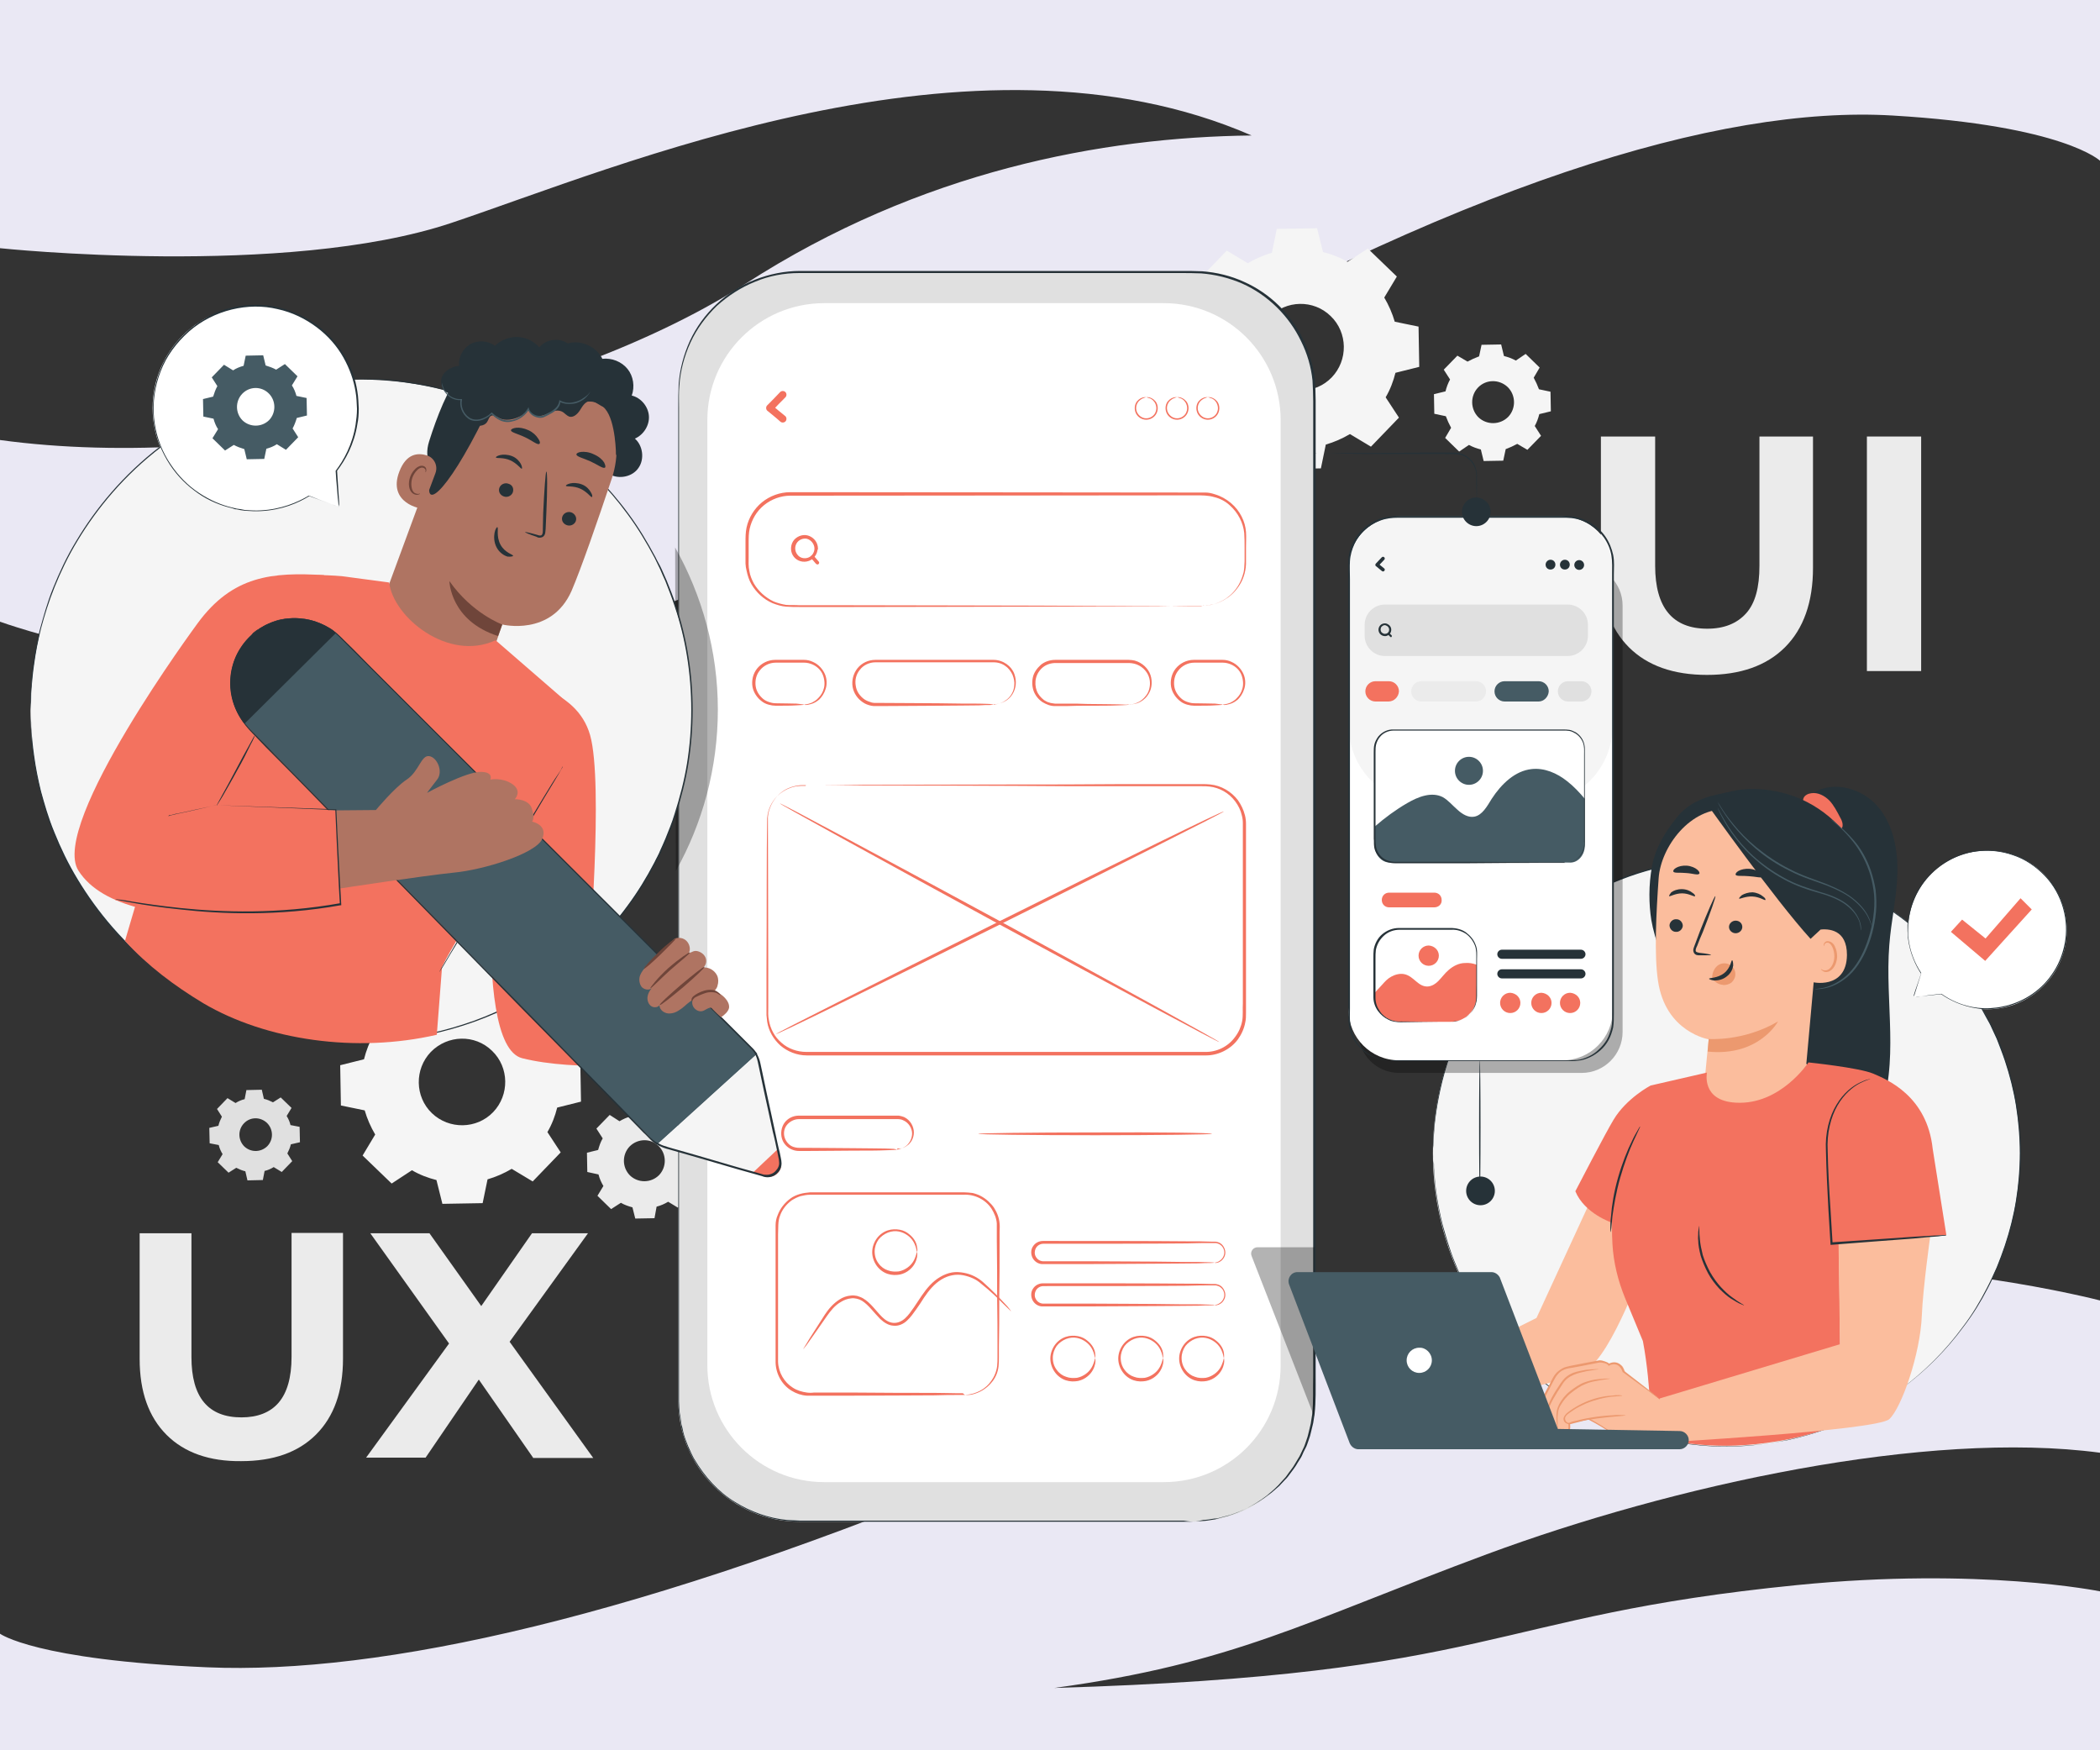 <?xml version="1.0" encoding="UTF-8"?>
<!-- Generator: Adobe Illustrator 24.0.1, SVG Export Plug-In . SVG Version: 6.00 Build 0)  -->
<svg xmlns="http://www.w3.org/2000/svg" xmlns:xlink="http://www.w3.org/1999/xlink" version="1.1" id="Layer_1" x="0px" y="0px" viewBox="0 0 600 500" style="enable-background:new 0 0 600 500;" xml:space="preserve">
<rect x="0" y="0" width="600" height="500" fill="#333333" stroke="none"/>
<style type="text/css">
	.st0{fill:#EAE8F4;}
	.st1{fill:#EBEBEB;}
	.st2{fill:#F5F5F5;}
	.st3{fill:#E0E0E0;}
	.st4{fill:#263238;}
	.st5{fill:#FFFFFF;}
	.st6{opacity:0.3;}
	.st7{fill:#F3725F;}
	.st8{fill:#FBBD9D;}
	.st9{fill:#EC996F;}
	.st10{fill:#455B64;}
	.st11{fill:none;stroke:#4E585D;stroke-miterlimit:10;}
	.st12{fill:#AF7462;}
	.st13{fill:#6F453A;}
</style>
<title>Web Development Blueprint</title>
<g>
	<path class="st0" d="M0,0v70.9c0,0,81.6,8.6,128.9-7.2s149.2-59.6,228.7-25C315,39.2,263.1,48.8,213.1,81S70.2,135.3,0,125.7   c0,36,0,51.9,0,51.9s50.5,18.3,104.3,13.5s104.2-17.8,208.4-78.3s178.8-82.7,228-79.8s59.4,13,59.4,13V0H0z"></path>
	<path class="st0" d="M600,500v-45.4c0,0-34.1-7-86.5-1.8c-89.5,8.9-84.8,25.6-212.3,29.4c51.3-7,71.6-18.9,123.6-38.2   c53.2-19.7,125.7-35.6,175.2-29c0-26.1,0-43.5,0-43.5s-50.5-13.2-104.3-9.7c-53.8,3.5-104.2,12.9-208.4,56.7s-178.8,59.9-228,57.8   S0,466.7,0,466.7V500H600z"></path>
</g>
<g>
	<g>
		<path class="st1" d="M465.4,184.9c-5.3-5.3-8-12.9-8-22.7v-37.5h15.5v36.9c0,12,5,18,14.9,18c4.8,0,8.5-1.5,11.1-4.4    c2.6-2.9,3.8-7.4,3.8-13.6v-36.9h15.3v37.5c0,9.8-2.7,17.4-8,22.7c-5.3,5.3-12.8,7.9-22.3,7.9    C478.2,192.8,470.7,190.2,465.4,184.9z"></path>
	</g>
	<g>
		<path class="st1" d="M533.4,124.7h15.5v67h-15.5V124.7z"></path>
	</g>
</g>
<g>
	<g>
		<path class="st1" d="M47.6,409.9c-5.1-5.1-7.7-12.3-7.7-21.7v-35.9h14.8v35.4c0,11.5,4.8,17.2,14.3,17.2c4.6,0,8.2-1.4,10.6-4.2    c2.4-2.8,3.7-7.1,3.7-13.1v-35.4h14.7v35.9c0,9.4-2.6,16.6-7.7,21.7c-5.1,5.1-12.2,7.6-21.4,7.6C59.9,417.5,52.7,415,47.6,409.9z"></path>
	</g>
	<g>
		<path class="st1" d="M152.3,416.4l-15.5-22.3l-15.2,22.3h-17l23.7-32.6l-22.5-31.5h16.9l14.8,20.8l14.5-20.8h16l-22.4,31    l23.9,33.2H152.3z"></path>
	</g>
</g>
<g>
	<g>
		<g>
			<path class="st2" d="M117,285.1c2.2-1.3,4.5-2.3,6.9-3l1.4-6.8l11.5-0.2l1.7,6.8c2.4,0.6,4.8,1.5,7,2.8l5.8-3.8l8.3,8l-3.6,6     c1.3,2.2,2.3,4.5,3,6.9l6.8,1.4l0.2,11.5l-6.8,1.7c-0.6,2.4-1.5,4.8-2.8,7l3.8,5.8l-8,8.3l-6-3.6c-2.2,1.3-4.5,2.3-6.9,3     l-1.4,6.8l-11.5,0.2l-1.7-6.8c-2.4-0.6-4.8-1.5-7-2.8l-5.8,3.8l-8.3-8l3.6-6c-1.3-2.2-2.3-4.5-3-6.9l-6.8-1.4l-0.2-11.5l6.8-1.7     c0.6-2.4,1.5-4.8,2.8-7l-3.8-5.8l8-8.3L117,285.1L117,285.1z M123.1,300.5c-4.7,4.9-4.6,12.8,0.3,17.5c4.9,4.7,12.8,4.6,17.5-0.3     c4.7-4.9,4.6-12.8-0.3-17.5C135.7,295.4,127.9,295.6,123.1,300.5z"></path>
		</g>
	</g>
	<g>
		<g>
			<path class="st1" d="M177,320.3c1-0.6,2.1-1.1,3.3-1.4l0.7-3.2l5.5-0.1l0.8,3.2c1.1,0.3,2.3,0.7,3.3,1.3l2.8-1.8l3.9,3.8     l-1.7,2.8c0.6,1,1.1,2.1,1.4,3.3l3.2,0.7l0.1,5.5L197,335c-0.3,1.1-0.7,2.3-1.3,3.3l1.8,2.8l-3.8,3.9l-2.8-1.7     c-1,0.6-2.1,1.1-3.3,1.4L187,348l-5.5,0.1l-0.8-3.2c-1.1-0.3-2.3-0.7-3.3-1.3l-2.8,1.8l-3.9-3.8l1.7-2.8c-0.6-1-1.1-2.1-1.4-3.3     l-3.2-0.7l-0.1-5.5l3.2-0.8c0.3-1.1,0.7-2.3,1.3-3.3l-1.8-2.8l3.8-3.9L177,320.3L177,320.3z M179.9,327.5c-2.2,2.3-2.2,6,0.1,8.3     c2.3,2.2,6,2.2,8.3-0.1c2.2-2.3,2.2-6-0.1-8.3C185.9,325.1,182.2,325.2,179.9,327.5z"></path>
		</g>
	</g>
	<g>
		<g>
			<path class="st3" d="M67.3,315.1c0.8-0.5,1.7-0.9,2.6-1.1l0.5-2.6l4.4-0.1l0.6,2.6c0.9,0.2,1.8,0.6,2.6,1l2.2-1.4l3.1,3l-1.4,2.3     c0.5,0.8,0.9,1.7,1.1,2.6l2.6,0.5l0.1,4.4l-2.6,0.6c-0.2,0.9-0.6,1.8-1,2.6l1.4,2.2l-3,3.1l-2.3-1.4c-0.8,0.5-1.7,0.9-2.6,1.1     l-0.5,2.6l-4.4,0.1l-0.6-2.6c-0.9-0.2-1.8-0.6-2.6-1l-2.2,1.4l-3.1-3l1.4-2.3c-0.5-0.8-0.9-1.7-1.1-2.6l-2.6-0.5l-0.1-4.4     l2.6-0.6c0.2-0.9,0.6-1.8,1-2.6l-1.4-2.2l3-3.1L67.3,315.1L67.3,315.1z M69.7,320.9c-1.8,1.9-1.7,4.8,0.1,6.6     c1.9,1.8,4.8,1.7,6.6-0.1c1.8-1.9,1.7-4.8-0.1-6.6C74.4,319,71.5,319,69.7,320.9z"></path>
		</g>
	</g>
</g>
<g>
	<g>
		<g>
			<path class="st2" d="M356.5,75.2c2.2-1.3,4.5-2.3,6.9-3l1.4-6.8l11.5-0.2l1.7,6.8c2.4,0.6,4.8,1.5,7,2.8l5.8-3.8l8.3,8l-3.6,6     c1.3,2.2,2.3,4.5,3,6.9l6.8,1.4l0.2,11.5l-6.8,1.7c-0.6,2.4-1.5,4.8-2.8,7l3.8,5.8l-8,8.3l-6-3.6c-2.2,1.3-4.5,2.3-6.9,3     l-1.4,6.8l-11.5,0.2l-1.7-6.8c-2.4-0.6-4.8-1.5-7-2.8l-5.8,3.8l-8.3-8l3.6-6c-1.3-2.2-2.3-4.5-3-6.9l-6.8-1.4l-0.2-11.5l6.8-1.7     c0.6-2.4,1.5-4.8,2.8-7l-3.8-5.8l8-8.3L356.5,75.2L356.5,75.2z M362.7,90.6c-4.7,4.9-4.6,12.8,0.3,17.5     c4.9,4.7,12.8,4.6,17.5-0.3c4.7-4.9,4.6-12.8-0.3-17.5C375.3,85.5,367.4,85.7,362.7,90.6z"></path>
		</g>
	</g>
	<g>
		<g>
			<path class="st2" d="M419.3,103.3c1.1-0.6,2.2-1.1,3.3-1.5l0.7-3.3l5.6-0.1l0.8,3.3c1.2,0.3,2.3,0.7,3.4,1.3l2.8-1.9l4,3.9     l-1.7,2.9c0.6,1.1,1.1,2.2,1.5,3.3l3.3,0.7l0.1,5.6l-3.3,0.8c-0.3,1.2-0.7,2.3-1.3,3.4l1.8,2.8l-3.9,4l-2.9-1.7     c-1.1,0.6-2.2,1.1-3.3,1.5l-0.7,3.3l-5.6,0.1l-0.8-3.3c-1.2-0.3-2.3-0.7-3.4-1.3l-2.8,1.9l-4-3.9l1.7-2.9     c-0.6-1.1-1.1-2.2-1.5-3.3l-3.3-0.7l-0.1-5.6l3.3-0.8c0.3-1.2,0.7-2.3,1.3-3.4l-1.8-2.8l3.9-4L419.3,103.3L419.3,103.3z      M422.3,110.7c-2.3,2.4-2.2,6.2,0.1,8.5c2.4,2.3,6.2,2.2,8.5-0.1c2.3-2.4,2.2-6.2-0.1-8.5C428.4,108.3,424.6,108.3,422.3,110.7z"></path>
		</g>
	</g>
</g>
<g>
	<g>
		<g>
			<g>
				<path class="st3" d="M340.9,434.7H228.4c-19.1,0-34.6-15.5-34.6-34.6V112.6c0-19.1,15.5-34.6,34.6-34.6h112.5      c19.1,0,34.6,15.5,34.6,34.6v287.5C375.5,419.2,360,434.7,340.9,434.7z"></path>
			</g>
		</g>
		<g>
			<g>
				<g>
					<path class="st4" d="M340.9,434.7c0,0,0.9-0.1,2.6-0.2c0.9,0,1.9-0.2,3.2-0.4c0.3,0,0.6-0.1,1-0.2c0.3-0.1,0.7-0.2,1-0.3       c0.7-0.2,1.5-0.4,2.3-0.6c3.2-1,7.1-2.8,11-5.8c0.2-0.2,0.5-0.4,0.7-0.6c0.2-0.2,0.5-0.4,0.7-0.6c0.5-0.4,1-0.9,1.4-1.3       c0.5-0.4,0.9-1,1.4-1.5c0.4-0.5,1-1,1.4-1.6c0.8-1.2,1.8-2.3,2.5-3.6c0.4-0.7,0.8-1.3,1.2-2c0.3-0.7,0.7-1.4,1-2.1       c0.4-0.7,0.6-1.5,0.9-2.3c0.1-0.4,0.3-0.8,0.4-1.2c0.1-0.4,0.2-0.8,0.3-1.2c0.2-0.8,0.4-1.6,0.6-2.5c0.1-0.9,0.3-1.7,0.4-2.6       c0.4-3.5,0.2-7.3,0.3-11.2c0-7.8,0-16.3,0-25.5c0-18.3,0-39.1,0-62.1c0-46,0-100.8,0-161.7c0-7.6,0-15.3,0-23.1       c0-1.9,0-3.9,0-5.9c0-2-0.1-3.9-0.2-5.9c-0.4-3.9-1.5-7.7-3.3-11.3c-3.4-7.1-9.4-13.1-16.8-16.4c-3.7-1.6-7.7-2.6-11.7-2.9       c-2-0.1-4.1-0.1-6.1-0.1c-2.1,0-4.1,0-6.2,0c-33.1,0-67.4,0-102.5,0c-4.4,0-8.7,0.8-12.7,2.5c-4,1.6-7.7,4-10.9,6.9       c-3.1,3-5.7,6.5-7.5,10.4c-1.8,3.9-2.9,8.1-3.2,12.3c-0.2,2.1-0.1,4.3-0.1,6.4c0,2.1,0,4.3,0,6.4c0,4.2,0,8.5,0,12.7       c0,8.4,0,16.8,0,25.1c0,33.1,0,65.1,0,95.5c0,30.4,0,59.3,0,86.4c0,13.5,0,26.6,0,39.2c0,6.3,0,12.4,0,18.5       c0,0.7,0.1,1.5,0.1,2.2l0.1,1.1l0.2,1.1c0.1,0.7,0.2,1.5,0.3,2.2c0.2,0.7,0.4,1.4,0.5,2.1c0.3,1.4,0.9,2.8,1.4,4.1       c0.3,0.7,0.6,1.3,0.9,2c0.3,0.6,0.6,1.3,1,1.9c2.9,4.9,6.8,9.2,11.4,12c4.6,2.9,9.8,4.7,14.9,5.2c1.3,0.1,2.6,0.1,3.8,0.2       c1.3,0,2.5,0,3.8,0c2.5,0,5,0,7.4,0c4.9,0,9.6,0,14.2,0c18.3,0,34,0,46.9,0c12.9,0,22.9,0,29.6,0c3.4,0,6,0,7.7,0       C340,434.7,340.9,434.7,340.9,434.7s-0.9,0-2.6,0c-1.7,0-4.3,0-7.7,0c-6.8,0-16.8,0-29.6,0c-12.9,0-28.6,0-46.9,0       c-4.6,0-9.3,0-14.2,0c-2.4,0-4.9,0-7.4,0c-1.3,0-2.5,0-3.8,0c-1.3,0-2.6-0.1-3.9-0.2c-5.2-0.6-10.4-2.3-15-5.3       c-4.7-2.9-8.6-7.1-11.5-12.1c-0.4-0.6-0.7-1.3-1-1.9c-0.3-0.7-0.7-1.3-0.9-2c-0.5-1.4-1.1-2.7-1.4-4.2       c-0.2-0.7-0.4-1.4-0.5-2.2c-0.1-0.7-0.2-1.5-0.3-2.2l-0.2-1.1l-0.1-1.1c0-0.8-0.1-1.5-0.1-2.3c0-6,0-12.2,0-18.5       c0-12.6,0-25.6,0-39.2c0-27.1,0-56,0-86.4c0-30.4,0-62.4,0-95.5c0-8.3,0-16.6,0-25.1c0-4.2,0-8.4,0-12.7c0-2.1,0-4.2,0-6.4       c0-2.1,0-4.3,0.1-6.4c0.3-4.3,1.4-8.5,3.2-12.5c1.8-3.9,4.4-7.5,7.6-10.5c3.2-3,6.9-5.4,11-7c4.1-1.6,8.5-2.5,12.9-2.5       c35.1,0,69.4,0,102.5,0c2.1,0,4.1,0,6.2,0c2.1,0,4.1,0,6.2,0.1c4.1,0.3,8.2,1.3,11.9,3c7.5,3.3,13.6,9.4,17,16.6       c1.7,3.6,2.9,7.5,3.3,11.4c0.1,2,0.2,4,0.2,5.9c0,2,0,3.9,0,5.9c0,7.8,0,15.5,0,23.1c0,60.8,0,115.6,0,161.7       c0,23,0,43.8,0,62.1c0,9.1,0,17.6,0,25.5c0,3.9,0.1,7.7-0.3,11.2c-0.1,0.9-0.3,1.8-0.4,2.6c-0.2,0.9-0.4,1.7-0.6,2.5       c-0.1,0.4-0.2,0.8-0.3,1.2c-0.1,0.4-0.3,0.8-0.4,1.2c-0.3,0.8-0.5,1.6-0.9,2.3c-0.4,0.7-0.7,1.4-1,2.1c-0.3,0.7-0.8,1.3-1.2,2       c-0.7,1.3-1.7,2.5-2.5,3.6c-0.4,0.6-0.9,1.1-1.4,1.6c-0.5,0.5-0.9,1-1.4,1.5c-0.5,0.4-1,0.9-1.5,1.3c-0.2,0.2-0.5,0.4-0.7,0.6       c-0.3,0.2-0.5,0.4-0.8,0.6c-3.9,3-7.8,4.7-11.1,5.8c-0.8,0.2-1.6,0.4-2.3,0.6c-0.4,0.1-0.7,0.2-1.1,0.3c-0.3,0.1-0.7,0.1-1,0.1       c-1.3,0.2-2.3,0.4-3.2,0.4C341.8,434.7,340.9,434.7,340.9,434.7z"></path>
				</g>
			</g>
		</g>
	</g>
	<g>
		<g>
			<path class="st5" d="M332.5,423.4h-97c-18.5,0-33.4-15-33.4-33.4V120c0-18.5,15-33.4,33.4-33.4h97c18.5,0,33.4,15,33.4,33.4v270     C365.9,408.5,351,423.4,332.5,423.4z"></path>
		</g>
	</g>
	<g class="st6">
		<g>
			<path d="M375.5,404.7l-17.9-45.9c-0.5-1.2,0.4-2.5,1.7-2.5h16.2V404.7z"></path>
		</g>
	</g>
	<g>
		<g>
			<g>
				<path class="st7" d="M343.5,173.1c0-0.1,1.2,0,3.3-0.5c1-0.3,2.3-0.8,3.6-1.7c1.3-0.9,2.6-2.2,3.6-4c0.5-0.9,0.9-1.9,1.2-3      c0.2-0.5,0.2-1.1,0.3-1.7c0-0.6,0.1-1.2,0.1-1.8c0-1.3,0-2.6,0-3.9c0-1.4,0-2.8-0.1-4.2c-0.3-2.9-1.7-5.8-4.2-8      c-1.2-1.1-2.7-1.9-4.4-2.3c-1.7-0.5-3.4-0.5-5.3-0.5c-29.6,0-70.6,0.1-115.8,0.1c-2.7,0-5.4,1-7.5,2.7c-2.1,1.7-3.5,4.1-4.1,6.7      c-0.3,1.3-0.3,2.6-0.3,4c0,1.4,0,2.7,0,4.1c0,1.4-0.1,2.7,0.2,4c0.2,1.3,0.7,2.5,1.3,3.6c1.3,2.2,3.3,4,5.6,5.1      c1.2,0.5,2.4,0.8,3.6,1c1.2,0.1,2.6,0,3.8,0.1c5.1,0,10.1,0,15,0c19.6,0,37.2,0.1,52.1,0.1c14.8,0.1,26.8,0.1,35.1,0.1      c4.1,0,7.4,0.1,9.5,0.1c1.1,0,1.9,0,2.5,0c0.3,0,0.5,0,0.6,0C343.5,173.1,343.5,173.1,343.5,173.1c0,0-0.1,0-0.2,0      c-0.2,0-0.4,0-0.6,0c-0.6,0-1.4,0-2.5,0c-2.2,0-5.4,0-9.5,0.1c-8.3,0-20.3,0.1-35.1,0.1c-14.8,0-32.5,0.1-52.1,0.1      c-4.9,0-9.9,0-15,0c-1.3,0-2.5,0-3.9-0.1c-1.3-0.1-2.6-0.5-3.9-1c-2.5-1.1-4.6-3-6-5.4c-0.7-1.2-1.1-2.5-1.4-3.9l-0.2-1l-0.1-1      c0-0.7,0-1.4,0-2c0-1.4,0-2.7,0-4.1c0-1.3,0-2.8,0.3-4.2c0.6-2.8,2.2-5.4,4.4-7.2c2.2-1.8,5.1-2.9,8.1-2.9      c45.2,0,86.1,0.1,115.8,0.1c0.9,0,1.8,0,2.8,0c0.9,0,1.8,0.2,2.7,0.5c1.7,0.5,3.3,1.4,4.6,2.5c2.6,2.2,4.1,5.3,4.3,8.3      c0.1,1.5,0,2.9,0,4.3c0,1.4,0,2.7,0,3.9c0.1,2.5-0.6,4.9-1.7,6.7c-1.1,1.8-2.4,3.1-3.8,4c-1.3,0.9-2.6,1.4-3.7,1.7      c-0.3,0.1-0.5,0.1-0.8,0.2c-0.2,0-0.5,0.1-0.7,0.1c-0.4,0.1-0.8,0.1-1,0.1c-0.3,0-0.5,0-0.6,0      C343.6,173.1,343.5,173.1,343.5,173.1z"></path>
			</g>
		</g>
	</g>
	<g>
		<g>
			<g>
				<g>
					<path class="st7" d="M327.5,113.5c0,0-0.3,0-0.7,0.2c-0.4,0.1-1.1,0.5-1.6,1.1c-0.5,0.7-0.8,1.7-0.4,2.8c0.4,1,1.4,1.9,2.7,1.9       c1.3,0,2.4-0.9,2.7-1.9c0.4-1,0.1-2.1-0.4-2.8c-0.5-0.7-1.1-1-1.6-1.1C327.7,113.5,327.5,113.5,327.5,113.5c0,0,0.3-0.1,0.8,0       c0.5,0.1,1.2,0.4,1.8,1.1c0.6,0.7,0.9,1.9,0.5,3.1c-0.4,1.2-1.6,2.2-3.1,2.2c-1.5,0-2.7-1-3.1-2.2c-0.4-1.2-0.1-2.4,0.5-3.1       c0.6-0.7,1.3-1,1.8-1.1C327.2,113.4,327.5,113.5,327.5,113.5z"></path>
				</g>
			</g>
		</g>
		<g>
			<g>
				<g>
					<path class="st7" d="M336.3,113.5c0,0-0.3,0-0.7,0.2c-0.4,0.1-1.1,0.5-1.6,1.1c-0.5,0.7-0.8,1.7-0.4,2.8c0.4,1,1.4,1.9,2.7,1.9       c1.3,0,2.4-0.9,2.7-1.9c0.4-1,0.1-2.1-0.4-2.8c-0.5-0.7-1.1-1-1.6-1.1C336.6,113.5,336.3,113.5,336.3,113.5c0,0,0.3-0.1,0.8,0       c0.5,0.1,1.2,0.4,1.8,1.1c0.6,0.7,0.9,1.9,0.5,3.1c-0.4,1.2-1.6,2.2-3.1,2.2c-1.5,0-2.7-1-3.1-2.2c-0.4-1.2-0.1-2.4,0.5-3.1       c0.6-0.7,1.3-1,1.8-1.1C336,113.4,336.3,113.5,336.3,113.5z"></path>
				</g>
			</g>
		</g>
		<g>
			<g>
				<g>
					<path class="st7" d="M345.1,113.5c0,0-0.3,0-0.7,0.2c-0.4,0.1-1.1,0.5-1.6,1.1c-0.5,0.7-0.8,1.7-0.4,2.8c0.4,1,1.4,1.9,2.7,1.9       c1.3,0,2.4-0.9,2.7-1.9c0.4-1,0.1-2.1-0.4-2.8c-0.5-0.7-1.1-1-1.6-1.1C345.4,113.5,345.1,113.5,345.1,113.5c0,0,0.3-0.1,0.8,0       c0.5,0.1,1.2,0.4,1.8,1.1c0.6,0.7,0.9,1.9,0.5,3.1c-0.4,1.2-1.6,2.2-3.1,2.2c-1.5,0-2.7-1-3.1-2.2c-0.4-1.2-0.1-2.4,0.5-3.1       c0.6-0.7,1.3-1,1.8-1.1C344.9,113.4,345.1,113.5,345.1,113.5z"></path>
				</g>
			</g>
		</g>
	</g>
	<g>
		<g>
			<g>
				<path class="st7" d="M222.9,112c-1.2,1.3-2.5,2.6-3.7,3.8c-0.4,0.4-0.4,1.1,0,1.5c1.2,1,2.5,2,3.7,3.1c0.4,0.4,1.1,0.4,1.5,0      c0.4-0.4,0.4-1.1,0-1.5c-1.2-1-2.5-2-3.7-3.1c0,0.5,0,1,0,1.5c1.2-1.3,2.5-2.6,3.7-3.8c0.4-0.4,0.4-1.1,0-1.5      C224,111.6,223.3,111.6,222.9,112L222.9,112z"></path>
			</g>
		</g>
	</g>
	<g>
		<g>
			<g>
				<g>
					<path class="st7" d="M232.7,156.7c0,1.1-0.7,2.2-1.8,2.6c-1.1,0.4-2.4,0.1-3.1-0.9c-0.7-0.9-0.8-2.2-0.2-3.2       c0.6-1,1.8-1.5,2.9-1.3C231.7,154.2,232.7,155.4,232.7,156.7c0,0.7,1.1,0.7,1,0c0-1.6-1-3-2.5-3.6c-1.5-0.6-3.2-0.1-4.3,1.1       c-1,1.2-1.2,3-0.4,4.4c0.8,1.4,2.4,2.1,4,1.8c1.8-0.3,3.1-2,3.1-3.7C233.8,156.1,232.7,156.1,232.7,156.7z"></path>
				</g>
			</g>
		</g>
		<g>
			<g>
				<g>
					<path class="st7" d="M231.8,159.5c0.4,0.5,0.8,0.9,1.2,1.4c0.1,0.1,0.1,0.1,0.2,0.2c0.2,0.2,0.6,0.2,0.7,0       c0.2-0.2,0.2-0.5,0-0.7c-0.4-0.5-0.8-0.9-1.2-1.4c-0.1-0.1-0.1-0.1-0.2-0.2c-0.2-0.2-0.6-0.2-0.7,0       C231.6,159,231.6,159.3,231.8,159.5L231.8,159.5z"></path>
				</g>
			</g>
		</g>
	</g>
	<g>
		<g>
			<g>
				<path class="st7" d="M229.7,201.3c0-0.1,0.8,0,2.1-0.5c0.6-0.3,1.4-0.7,2-1.4c0.7-0.7,1.3-1.6,1.6-2.8c0.3-1.1,0.2-2.5-0.3-3.8      c-0.5-1.3-1.6-2.4-3-3c-0.7-0.3-1.5-0.5-2.3-0.5c-0.9,0-1.7,0-2.6,0c-1.8,0-3.7,0-5.6,0c-1.8,0-3.5,0.9-4.5,2.2      c-1.1,1.3-1.4,3-1.2,4.5c0.2,1.5,1.1,2.8,2.2,3.7c0.5,0.4,1.1,0.7,1.8,0.9c0.6,0.2,1.2,0.3,1.8,0.3c2.5,0,4.5,0.1,5.9,0.1      C229,201.2,229.7,201.2,229.7,201.3c0,0.1-0.8,0.1-2.2,0.2c-1.4,0.1-3.4,0.1-5.9,0.1c-0.6,0-1.3-0.1-2-0.3c-0.7-0.2-1.4-0.5-2-1      c-1.2-0.9-2.3-2.4-2.6-4.1c-0.3-1.7,0.1-3.7,1.3-5.2c1.2-1.5,3.1-2.5,5.2-2.5c1.9,0,3.8,0,5.6,0c0.9,0,1.8,0,2.6,0      c0.9,0,1.8,0.2,2.6,0.6c1.6,0.7,2.8,2.1,3.4,3.5c0.6,1.4,0.6,3,0.2,4.2c-0.4,1.3-1.1,2.3-1.8,3c-0.8,0.7-1.6,1.1-2.3,1.3      c-0.7,0.2-1.2,0.3-1.6,0.3C229.9,201.3,229.7,201.3,229.7,201.3z"></path>
			</g>
		</g>
	</g>
	<g>
		<g>
			<g>
				<path class="st7" d="M349.3,201.3c0-0.1,0.8,0,2.1-0.5c0.6-0.3,1.4-0.7,2-1.4c0.7-0.7,1.3-1.6,1.6-2.8c0.3-1.1,0.2-2.5-0.3-3.8      c-0.5-1.3-1.6-2.4-3-3c-0.7-0.3-1.5-0.5-2.3-0.5c-0.9,0-1.7,0-2.6,0c-1.8,0-3.7,0-5.6,0c-1.8,0-3.5,0.9-4.5,2.2      c-1.1,1.3-1.4,3-1.2,4.5c0.2,1.5,1.1,2.8,2.2,3.7c0.5,0.4,1.1,0.7,1.8,0.9c0.6,0.2,1.2,0.3,1.8,0.3c2.5,0,4.5,0.1,5.9,0.1      C348.5,201.2,349.3,201.2,349.3,201.3c0,0.1-0.8,0.1-2.2,0.2c-1.4,0.1-3.4,0.1-5.9,0.1c-0.6,0-1.3-0.1-2-0.3      c-0.7-0.2-1.4-0.5-2-1c-1.2-0.9-2.3-2.4-2.6-4.1c-0.3-1.7,0.1-3.7,1.3-5.2c1.2-1.5,3.1-2.5,5.2-2.5c1.9,0,3.8,0,5.6,0      c0.9,0,1.8,0,2.6,0c0.9,0,1.8,0.2,2.6,0.6c1.6,0.7,2.8,2.1,3.4,3.5c0.6,1.4,0.6,3,0.2,4.2c-0.4,1.3-1.1,2.3-1.8,3      c-0.8,0.7-1.6,1.1-2.3,1.3c-0.7,0.2-1.2,0.3-1.6,0.3C349.5,201.3,349.3,201.3,349.3,201.3z"></path>
			</g>
		</g>
	</g>
	<g>
		<g>
			<g>
				<path class="st7" d="M283.9,201.3c0,0,0.4,0,1.1-0.2c0.7-0.1,1.7-0.5,2.7-1.3c1-0.8,2-2.2,2.1-4.1c0.1-0.9-0.1-1.9-0.5-2.9      c-0.4-0.9-1.1-1.9-2-2.5c-0.9-0.7-2.1-1.1-3.4-1.1c-1.3,0-2.7,0-4.1,0c-2.8,0-5.8,0-9,0c-6.4,0-13.3,0-20.7,0      c-1.7,0-3.4,0.8-4.4,2.1c-1.1,1.3-1.5,3-1.2,4.6c0.2,1.6,1.2,3,2.5,3.9c0.6,0.4,1.4,0.7,2.1,0.9c0.4,0.1,0.7,0.1,1.1,0.1      c0.4,0,0.8,0,1.2,0c6.4,0,12.1,0.1,16.9,0.1c4.8,0.1,8.7,0.1,11.4,0.1c1.3,0,2.4,0.1,3.1,0.1      C283.5,201.2,283.9,201.3,283.9,201.3c0,0-0.4,0.1-1.1,0.1c-0.7,0-1.8,0-3.1,0.1c-2.7,0-6.6,0.1-11.4,0.1      c-4.8,0-10.5,0.1-16.9,0.1c-0.4,0-0.8,0-1.2,0c-0.4,0-0.9,0-1.3-0.1c-0.9-0.2-1.7-0.5-2.4-1c-1.5-1-2.6-2.6-2.9-4.4      c-0.3-1.8,0.2-3.8,1.4-5.3c1.2-1.5,3.1-2.4,5.1-2.4c7.3,0,14.3,0,20.7,0c3.2,0,6.2,0,9,0c1.4,0,2.8,0,4.1,0      c1.4,0,2.7,0.5,3.7,1.2c1,0.7,1.8,1.7,2.2,2.8c0.4,1.1,0.5,2.1,0.4,3.1c-0.2,2-1.3,3.5-2.4,4.3c-1.1,0.8-2.2,1.1-2.9,1.2      c-0.4,0.1-0.6,0.1-0.8,0C283.9,201.3,283.9,201.3,283.9,201.3z"></path>
			</g>
		</g>
	</g>
	<g>
		<g>
			<g>
				<path class="st7" d="M322.6,201.3c0,0,0.3-0.1,0.8-0.1c0.5-0.1,1.3-0.3,2.2-0.8c0.8-0.5,1.8-1.4,2.4-2.6c0.6-1.3,0.8-3,0.2-4.6      c-0.6-1.6-2.1-3.1-4.1-3.6c-0.5-0.1-1-0.2-1.5-0.2c-0.6,0-1.1,0-1.7,0c-1.1,0-2.3,0-3.5,0c-4.9,0-10.2,0-15.8,0      c-1.3,0-2.6,0.4-3.6,1.2c-1,0.8-1.7,1.9-2,3.1c-0.3,1.2-0.2,2.5,0.2,3.6c0.4,1.1,1.2,2,2.1,2.7c0.5,0.3,1,0.6,1.5,0.7      c0.5,0.2,1.1,0.2,1.6,0.3c1.1,0,2.3,0,3.3,0c2.2,0,4.2,0,6,0.1c3.7,0,6.6,0.1,8.7,0.1c1,0,1.8,0.1,2.4,0.1      C322.3,201.2,322.6,201.3,322.6,201.3c0,0-0.3,0.1-0.8,0.1c-0.5,0-1.3,0.1-2.4,0.1c-2.1,0.1-5,0.1-8.7,0.1c-1.8,0-3.8,0-6,0.1      c-1.1,0-2.2,0-3.3,0c-0.6,0-1.2-0.1-1.8-0.3c-0.6-0.2-1.2-0.5-1.7-0.8c-1.1-0.7-2-1.8-2.5-3c-0.5-1.3-0.6-2.7-0.3-4.1      c0.3-1.4,1.2-2.6,2.3-3.6c1.1-0.9,2.6-1.4,4.1-1.4c5.6,0,10.9,0,15.8,0c1.2,0,2.4,0,3.5,0c0.6,0,1.1,0,1.7,0      c0.6,0,1.2,0.1,1.7,0.2c2.2,0.6,3.9,2.3,4.5,4.1c0.6,1.8,0.4,3.7-0.3,5c-0.7,1.4-1.7,2.2-2.6,2.7c-0.9,0.5-1.8,0.6-2.3,0.7      C322.9,201.3,322.6,201.3,322.6,201.3z"></path>
			</g>
		</g>
	</g>
	<g>
		<g>
			<g>
				<g>
					<path class="st7" d="M230.3,224.3c0,0-0.1,0-0.3,0c-0.2,0-0.4,0-0.8,0c-0.7,0-1.7,0.1-3,0.5c-1.3,0.4-2.8,1.2-4.1,2.6       c-1.3,1.4-2.5,3.5-2.7,6c0,10.3,0.1,25.2,0.1,43.6c0,2.3,0,4.7,0,7.1c0,1.2,0,2.4,0,3.7c0,1.2-0.1,2.5,0.2,3.7       c0.4,2.4,1.6,4.7,3.6,6.4c1.9,1.7,4.5,2.6,7.1,2.6c10.8,0,22.4,0,34.6,0c24.4,0,51.1,0,79.2,0c3.4,0.1,6.7-1.5,8.7-4.3       c1-1.3,1.7-2.9,2-4.5c0.3-1.6,0.1-3.4,0.2-5.1c0-6.8,0-13.6,0-20.2c0-6.6,0-13.1,0-19.5c0-3.2,0-6.3,0-9.5c0-0.8,0-1.6,0-2.3       c0-0.7-0.1-1.5-0.3-2.2c-0.3-1.4-1-2.8-1.9-4c-1.8-2.4-4.5-3.9-7.3-4.2c-0.7-0.1-1.4-0.1-2.2-0.1c-0.7,0-1.5,0-2.2,0       c-1.5,0-2.9,0-4.4,0c-5.8,0-11.4,0-16.8,0c-10.8,0-20.9,0-30.1-0.1c-18.4-0.1-33.3-0.1-43.6-0.1c-5.1,0-9.1-0.1-11.9-0.1       c-1.3,0-2.4,0-3.1,0c-0.3,0-0.6,0-0.8,0C230.4,224.3,230.3,224.3,230.3,224.3c0,0,0.1,0,0.3,0c0.2,0,0.4,0,0.8,0       c0.7,0,1.7,0,3.1,0c2.7,0,6.7,0,11.9-0.1c10.3,0,25.2-0.1,43.6-0.1c9.2,0,19.3,0,30.1-0.1c5.4,0,11,0,16.8,0c1.4,0,2.9,0,4.4,0       c0.7,0,1.5,0,2.2,0c0.7,0,1.5,0,2.3,0.1c3.1,0.3,6,2,7.9,4.5c0.9,1.3,1.6,2.7,2,4.3c0.2,0.8,0.3,1.6,0.3,2.4c0,0.8,0,1.6,0,2.3       c0,3.1,0,6.3,0,9.5c0,6.4,0,12.9,0,19.5c0,6.6,0,13.4,0,20.2c0,0.9,0,1.7,0,2.6c0,0.8,0,1.8-0.2,2.6c-0.3,1.8-1.1,3.5-2.1,4.9       c-2.1,2.9-5.8,4.7-9.4,4.6c-28.1,0-54.9,0-79.2,0c-12.2,0-23.7,0-34.6,0c-2.8,0-5.5-1.1-7.5-2.8c-2-1.8-3.4-4.2-3.8-6.8       c-0.1-0.6-0.1-1.3-0.2-1.9c0-0.6,0-1.2,0-1.9c0-1.2,0-2.4,0-3.7c0-2.4,0-4.8,0-7.1c0.1-18.4,0-33.3,0.2-43.6       c0.2-2.6,1.4-4.8,2.8-6.2c1.4-1.4,3-2.2,4.3-2.6c1.3-0.4,2.4-0.4,3.1-0.4c0.3,0,0.6,0,0.8,0       C230.2,224.3,230.3,224.3,230.3,224.3z"></path>
				</g>
			</g>
		</g>
		<g>
			<g>
				<g>
					<path class="st7" d="M222.8,229.5c0.1-0.2,28.3,14.9,63,33.7c34.7,18.9,62.7,34.3,62.6,34.5c-0.1,0.2-28.3-14.9-63-33.7       C250.7,245.1,222.7,229.7,222.8,229.5z"></path>
				</g>
			</g>
		</g>
		<g>
			<g>
				<g>
					<path class="st7" d="M349.7,231.8c0.1,0.2-28.5,14.6-63.8,32.2c-35.4,17.6-64.1,31.7-64.2,31.4c-0.1-0.2,28.5-14.6,63.8-32.2       C320.8,245.6,349.5,231.5,349.7,231.8z"></path>
				</g>
			</g>
		</g>
	</g>
	<g>
		<g>
			<g>
				<path class="st7" d="M256.3,328.4c0,0,0.3,0,0.8-0.2c0.5-0.1,1.3-0.4,2.1-1.1c0.7-0.7,1.4-1.9,1.4-3.3c0-1.4-0.9-3.1-2.6-3.8      c-0.4-0.2-0.9-0.3-1.3-0.3c-0.4,0-1,0-1.5,0c-1,0-2.1,0-3.3,0c-2.3,0-4.7,0-7.2,0c-5.1,0-10.6,0-16.5,0c-1.3,0-2.6,0.7-3.4,1.7      c-0.8,1-1,2.4-0.6,3.6c0.4,1.2,1.3,2.2,2.4,2.6c0.6,0.2,1.1,0.3,1.8,0.3c0.6,0,1.3,0,1.9,0c5.1,0,9.6,0.1,13.5,0.1      c3.8,0,6.9,0.1,9.1,0.1c1.1,0,1.9,0.1,2.5,0.1C256,328.3,256.3,328.4,256.3,328.4c0,0-0.3,0.1-0.9,0.1s-1.4,0.1-2.5,0.1      c-2.1,0.1-5.2,0.1-9.1,0.1c-3.8,0-8.4,0.1-13.5,0.1c-0.6,0-1.3,0-1.9,0c-0.7,0-1.4-0.1-2.1-0.4c-1.3-0.5-2.5-1.7-2.9-3.2      c-0.4-1.4-0.2-3.1,0.7-4.4c0.9-1.3,2.5-2.1,4.1-2.1c5.8,0,11.4,0,16.5,0c2.5,0,4.9,0,7.2,0c1.1,0,2.2,0,3.3,0c0.5,0,1,0,1.6,0      c0.5,0.1,1,0.2,1.5,0.4c1.9,0.9,2.8,2.8,2.8,4.4c0,1.6-0.8,2.9-1.7,3.6c-0.9,0.7-1.7,1-2.3,1c-0.3,0-0.5,0-0.7,0      C256.3,328.4,256.3,328.4,256.3,328.4z"></path>
			</g>
		</g>
	</g>
	<g>
		<g>
			<g>
				<path class="st7" d="M275.8,398.5c0-0.1,0.8,0,2.2-0.4c1.4-0.4,3.6-1.3,5.2-3.6c0.8-1.1,1.5-2.6,1.7-4.3      c0.1-0.8,0.1-1.7,0.1-2.7c0-0.9,0-1.9,0-2.9c0-4.1,0-8.7-0.1-13.8c0-5.1,0-10.7-0.1-16.7c0-0.7,0-1.5,0-2.3c0-0.8,0-1.5,0-2.3      c-0.1-1.5-0.7-2.9-1.5-4.2c-1.7-2.6-4.8-4.2-8.1-4c-13.5,0-28.3,0-43.8,0c-0.9,0-1.8,0.2-2.7,0.4c-0.9,0.3-1.7,0.7-2.5,1.2      c-1.5,1.1-2.7,2.6-3.3,4.3c-0.7,1.7-0.5,3.5-0.6,5.4c0,1.9,0,3.7,0,5.5c0,7.3,0,14.4,0,21.1c0,3.4,0,6.6,0,9.8      c0.1,3.1,1.8,5.9,4.2,7.4c1.2,0.8,2.6,1.2,4,1.4c0.7,0.1,1.4,0.1,2.1,0c0.7,0,1.4,0,2.1,0c2.8,0,5.5,0,8,0      c10.2,0.1,18.4,0.1,24.1,0.1c2.8,0,5,0.1,6.6,0.1c0.7,0,1.3,0,1.7,0C275.6,398.5,275.8,398.5,275.8,398.5c0,0-0.2,0-0.6,0      c-0.4,0-1,0-1.7,0c-1.5,0-3.7,0-6.6,0.1c-5.7,0-14,0.1-24.1,0.1c-2.5,0-5.2,0-8,0c-0.7,0-1.4,0-2.1,0c-0.7,0-1.4,0-2.2,0      c-1.5-0.1-3-0.6-4.3-1.4c-2.7-1.6-4.5-4.7-4.6-8c0-3.2,0-6.5,0-9.9c0-6.7,0-13.8,0-21.1c0-1.8,0-3.7,0-5.5c0-0.9,0-1.8,0-2.8      c0-1,0.2-2,0.6-2.9c0.7-1.9,2-3.5,3.6-4.7c0.8-0.6,1.7-1,2.7-1.3c1-0.3,2-0.4,3-0.5c15.6,0,30.4,0,43.8,0c0.8,0,1.7,0.1,2.6,0.2      c0.8,0.2,1.7,0.5,2.4,0.9c1.5,0.8,2.8,2,3.7,3.3c0.9,1.4,1.5,3,1.6,4.6c0.1,0.8,0,1.6,0,2.3c0,0.8,0,1.5,0,2.3      c0,6,0,11.6-0.1,16.7c0,5.1,0,9.7-0.1,13.8c0,1,0,2,0,2.9c0,0.9,0,1.9-0.1,2.7c-0.2,1.8-0.9,3.3-1.8,4.4c-1.8,2.3-4,3.2-5.5,3.6      c-0.7,0.2-1.3,0.2-1.7,0.2C276,398.5,275.8,398.5,275.8,398.5z"></path>
			</g>
		</g>
	</g>
	<g>
		<g>
			<g>
				<path class="st7" d="M288.9,374.6c0,0-0.8-0.7-2.3-2.2c-1.4-1.4-3.5-3.5-6.3-5.7c-1.3-1.2-3.1-2-5.1-2.4c-1-0.2-2.1-0.2-3.1,0      c-1.1,0.2-2.1,0.6-3.1,1.2c-2,1.2-3.6,3.1-5,5.2c-0.7,1.1-1.4,2.2-2.2,3.3c-0.8,1.1-1.6,2.3-2.6,3.2c-1,1-2.5,1.7-4,1.5      c-1.5-0.1-2.7-1-3.7-1.9c-1.9-1.9-3.3-4-5.2-5.2c-0.5-0.3-1-0.5-1.5-0.6c-0.5-0.1-1.1-0.2-1.6-0.1c-1.1,0.1-2.1,0.5-2.9,1      c-1.8,1-3,2.6-4,4c-2,2.9-3.7,5.3-4.9,7c-0.6,0.8-1,1.5-1.4,1.9c-0.3,0.4-0.5,0.6-0.5,0.6c0,0,0.1-0.3,0.4-0.7      c0.3-0.5,0.7-1.1,1.2-2c1.1-1.7,2.6-4.1,4.6-7.2c1-1.5,2.3-3.1,4.2-4.3c0.9-0.6,2-1,3.2-1.1c0.6-0.1,1.2,0,1.8,0.1      c0.6,0.2,1.2,0.4,1.7,0.7c2.2,1.3,3.6,3.5,5.4,5.3c0.9,0.9,2,1.6,3.2,1.7c1.2,0.1,2.4-0.4,3.4-1.3c1-0.9,1.7-2,2.5-3.1      c0.7-1.1,1.5-2.2,2.2-3.3c1.5-2.2,3.2-4.2,5.3-5.4c1-0.6,2.2-1.1,3.4-1.3c1.2-0.2,2.3-0.1,3.4,0.1c2.2,0.4,4,1.4,5.4,2.6      c2.7,2.4,4.7,4.5,6.1,6c0.7,0.7,1.2,1.3,1.5,1.7C288.8,374.4,288.9,374.6,288.9,374.6z"></path>
			</g>
		</g>
	</g>
	<g>
		<g>
			<g>
				<path class="st7" d="M262,357.6c-0.1,0-0.1-0.6-0.4-1.5c-0.3-0.9-0.9-2.2-2.3-3.2c-0.7-0.5-1.5-0.9-2.5-1.1      c-1-0.2-2-0.1-3.1,0.3c-1,0.4-2,1.1-2.7,2c-0.7,1-1.1,2.2-1.1,3.4c0,1.3,0.4,2.5,1.1,3.4c0.7,1,1.7,1.7,2.7,2      c1,0.4,2.1,0.4,3.1,0.3c1-0.2,1.8-0.6,2.5-1.1c1.4-1,2-2.3,2.3-3.2C261.9,358.1,261.9,357.6,262,357.6c0,0,0.2,0.6,0,1.6      c-0.2,1-0.8,2.5-2.2,3.6c-0.7,0.6-1.7,1.1-2.7,1.3c-1.1,0.2-2.3,0.2-3.5-0.2c-1.2-0.4-2.3-1.2-3.1-2.3c-0.8-1.1-1.3-2.5-1.3-3.9      c0-1.4,0.5-2.8,1.3-3.9c0.8-1.1,1.9-1.9,3.1-2.3c1.2-0.4,2.4-0.4,3.5-0.2c1.1,0.2,2,0.7,2.7,1.3c1.5,1.2,2.1,2.6,2.2,3.6      C262.2,357,262.1,357.6,262,357.6z"></path>
			</g>
		</g>
	</g>
	<g>
		<g>
			<g>
				<path class="st7" d="M349.7,388c-0.1,0-0.1-0.6-0.4-1.5c-0.3-0.9-0.9-2.2-2.3-3.2c-0.7-0.5-1.5-0.9-2.5-1.1      c-1-0.2-2-0.1-3.1,0.3c-1,0.4-2,1.1-2.7,2c-0.7,1-1.1,2.2-1.1,3.4c0,1.3,0.4,2.5,1.1,3.4c0.7,1,1.7,1.7,2.7,2      c1,0.4,2.1,0.4,3.1,0.3c1-0.2,1.8-0.6,2.5-1.1c1.4-1,2-2.3,2.3-3.2C349.6,388.5,349.6,388,349.7,388c0,0,0.2,0.6,0,1.6      c-0.2,1-0.8,2.5-2.2,3.6c-0.7,0.6-1.7,1.1-2.7,1.3c-1.1,0.2-2.3,0.2-3.5-0.2c-1.2-0.4-2.3-1.2-3.1-2.3c-0.8-1.1-1.3-2.5-1.3-3.9      c0-1.4,0.5-2.8,1.3-3.9c0.8-1.1,1.9-1.9,3.1-2.3c1.2-0.4,2.4-0.4,3.5-0.2c1.1,0.2,2,0.7,2.7,1.3c1.5,1.2,2.1,2.6,2.2,3.6      C349.8,387.4,349.7,388,349.7,388z"></path>
			</g>
		</g>
	</g>
	<g>
		<g>
			<g>
				<path class="st7" d="M332.3,388c-0.1,0-0.1-0.6-0.4-1.5c-0.3-0.9-0.9-2.2-2.3-3.2c-0.7-0.5-1.5-0.9-2.5-1.1      c-1-0.2-2-0.1-3.1,0.3c-1,0.4-2,1.1-2.7,2c-0.7,1-1.1,2.2-1.1,3.4c0,1.3,0.4,2.5,1.1,3.4c0.7,1,1.7,1.7,2.7,2      c1,0.4,2.1,0.4,3.1,0.3c1-0.2,1.8-0.6,2.5-1.1c1.4-1,2-2.3,2.3-3.2C332.2,388.5,332.2,388,332.3,388c0,0,0.2,0.6,0,1.6      c-0.2,1-0.8,2.5-2.2,3.6c-0.7,0.6-1.7,1.1-2.7,1.3c-1.1,0.2-2.3,0.2-3.5-0.2c-1.2-0.4-2.3-1.2-3.1-2.3c-0.8-1.1-1.3-2.5-1.3-3.9      c0-1.4,0.5-2.8,1.3-3.9c0.8-1.1,1.9-1.9,3.1-2.3c1.2-0.4,2.4-0.4,3.5-0.2c1.1,0.2,2,0.7,2.7,1.3c1.5,1.2,2.1,2.6,2.2,3.6      C332.4,387.4,332.3,388,332.3,388z"></path>
			</g>
		</g>
	</g>
	<g>
		<g>
			<g>
				<path class="st7" d="M312.9,388c-0.1,0-0.1-0.6-0.4-1.5c-0.3-0.9-0.9-2.2-2.3-3.2c-0.7-0.5-1.5-0.9-2.5-1.1      c-1-0.2-2-0.1-3.1,0.3c-1,0.4-2,1.1-2.7,2c-0.7,1-1.1,2.2-1.1,3.4c0,1.3,0.4,2.5,1.1,3.4c0.7,1,1.7,1.7,2.7,2      c1,0.4,2.1,0.4,3.1,0.3c1-0.2,1.8-0.6,2.5-1.1c1.4-1,2-2.3,2.3-3.2C312.8,388.5,312.8,388,312.9,388c0,0,0.2,0.6,0,1.6      c-0.2,1-0.8,2.5-2.2,3.6c-0.7,0.6-1.7,1.1-2.7,1.3c-1.1,0.2-2.3,0.2-3.5-0.2c-1.2-0.4-2.3-1.2-3.1-2.3c-0.8-1.1-1.3-2.5-1.3-3.9      c0-1.4,0.5-2.8,1.3-3.9c0.8-1.1,1.9-1.9,3.1-2.3c1.2-0.4,2.4-0.4,3.5-0.2c1.1,0.2,2,0.7,2.7,1.3c1.5,1.2,2.1,2.6,2.2,3.6      C313,387.4,312.9,388,312.9,388z"></path>
			</g>
		</g>
	</g>
	<g>
		<g>
			<g>
				<path class="st7" d="M347,360.7c0,0,0.4,0,1.1-0.3c0.3-0.2,0.7-0.4,1.1-0.9c0.3-0.4,0.6-1,0.6-1.7c0-0.7-0.3-1.5-0.9-2      c-0.3-0.3-0.7-0.5-1.1-0.6c-0.2-0.1-0.4-0.1-0.7-0.1c-0.3,0-0.5,0-0.8,0c-2.1,0-4.5,0-7.1,0.1c-10.5,0.1-25,0.1-41.1,0.1      c-0.9,0-1.7,0.5-2.1,1.2c-0.4,0.7-0.5,1.7-0.1,2.4c0.4,0.8,1.1,1.3,2,1.4c0.9,0,1.9,0,2.8,0c3.8,0,7.4,0,10.9,0      c6.9,0,13.2,0.1,18.5,0.1c5.2,0.1,9.5,0.1,12.5,0.1c1.4,0,2.6,0.1,3.4,0.1C346.6,360.6,347,360.7,347,360.7c0,0-0.4,0.1-1.2,0.1      c-0.8,0-1.9,0-3.4,0.1c-3,0-7.2,0.1-12.5,0.1c-5.3,0-11.5,0.1-18.5,0.1c-3.5,0-7.1,0-10.9,0c-1,0-1.9,0-2.9,0      c-1.1-0.1-2.1-0.8-2.6-1.8c-0.5-1-0.5-2.3,0.1-3.2c0.6-1,1.7-1.6,2.9-1.6c16,0,30.6,0,41.1,0.1c2.6,0,5,0,7.1,0.1      c0.3,0,0.5,0,0.8,0c0.3,0,0.5,0,0.8,0.1c0.5,0.1,1,0.4,1.3,0.7c0.7,0.7,1,1.6,1,2.3c0,0.8-0.3,1.4-0.7,1.9      c-0.4,0.5-0.8,0.7-1.2,0.9c-0.4,0.1-0.7,0.2-0.9,0.2C347.1,360.7,347,360.7,347,360.7z"></path>
			</g>
		</g>
	</g>
	<g>
		<g>
			<g>
				<path class="st7" d="M347,372.8c0,0,0.4,0,1.1-0.3c0.3-0.2,0.7-0.4,1.1-0.9c0.3-0.4,0.6-1,0.6-1.7c0-0.7-0.3-1.5-0.9-2      c-0.3-0.3-0.7-0.5-1.1-0.6c-0.2-0.1-0.4-0.1-0.7-0.1c-0.3,0-0.5,0-0.8,0c-2.1,0-4.5,0-7.1,0.1c-10.5,0.1-25,0.1-41.1,0.1      c-0.9,0-1.7,0.5-2.1,1.2c-0.4,0.7-0.5,1.7-0.1,2.4c0.4,0.8,1.1,1.3,2,1.4c0.9,0,1.9,0,2.8,0c3.8,0,7.4,0,10.9,0      c6.9,0,13.2,0.1,18.5,0.1c5.2,0.1,9.5,0.1,12.5,0.1c1.4,0,2.6,0.1,3.4,0.1C346.6,372.7,347,372.7,347,372.8c0,0-0.4,0.1-1.2,0.1      c-0.8,0-1.9,0-3.4,0.1c-3,0-7.2,0.1-12.5,0.1c-5.3,0-11.5,0.1-18.5,0.1c-3.5,0-7.1,0-10.9,0c-1,0-1.9,0-2.9,0      c-1.1-0.1-2.1-0.8-2.6-1.8c-0.5-1-0.5-2.3,0.1-3.2c0.6-1,1.7-1.6,2.9-1.6c16,0,30.6,0,41.1,0.1c2.6,0,5,0,7.1,0.1      c0.3,0,0.5,0,0.8,0c0.3,0,0.5,0,0.8,0.1c0.5,0.1,1,0.4,1.3,0.7c0.7,0.7,1,1.6,1,2.3c0,0.8-0.3,1.4-0.7,1.9      c-0.4,0.5-0.8,0.7-1.2,0.9c-0.4,0.1-0.7,0.2-0.9,0.2C347.1,372.8,347,372.8,347,372.8z"></path>
			</g>
		</g>
	</g>
	<g>
		<g>
			<g>
				<path class="st7" d="M346.3,323.9c0,0.2-15,0.4-33.4,0.4c-18.5,0-33.4-0.2-33.4-0.4c0-0.2,15-0.4,33.4-0.4      C331.3,323.4,346.3,323.6,346.3,323.9z"></path>
			</g>
		</g>
	</g>
</g>
<g>
	<g>
		<g>
			<g>
				<g>
					
						<ellipse transform="matrix(0.707 -0.707 0.707 0.707 -88.43 445.351)" class="st2" cx="493.4" cy="329.4" rx="83.9" ry="83.9"></ellipse>
				</g>
			</g>
			<g>
				<g>
					<g>
						<path class="st4" d="M409.5,329.4c0,0,0-0.5,0-1.4c0-0.5,0-1,0-1.7c0-0.7,0-1.4,0.1-2.3c0.2-3.5,0.7-8.7,2.3-15.2        c0.8-3.2,1.9-6.8,3.4-10.6c1.5-3.8,3.4-7.8,5.8-11.8c4.8-8.1,11.8-16.6,21.3-23.9c4.7-3.6,10.1-6.9,16-9.6        c5.9-2.7,12.4-4.9,19.3-6.1c6.9-1.3,14.2-1.8,21.7-1.2c3.7,0.2,7.5,0.8,11.3,1.6c3.8,0.8,7.5,1.9,11.2,3.2        c14.8,5.4,28.9,15.4,39.1,29.3c2.6,3.4,4.8,7.2,6.9,11c0.5,1,1,1.9,1.5,2.9c0.5,1,0.9,2,1.4,3c0.8,2,1.7,4.1,2.3,6.2        c1.4,4.2,2.5,8.6,3.2,13c0.7,4.4,1.1,9,1.1,13.5c0,4.6-0.4,9.1-1.1,13.5c-0.7,4.5-1.8,8.8-3.2,13c-0.7,2.1-1.5,4.2-2.3,6.2        c-0.9,2-1.8,4-2.8,5.9c-2,3.9-4.3,7.6-6.9,11c-10.2,13.9-24.3,23.9-39.1,29.3c-3.7,1.3-7.5,2.4-11.2,3.2        c-3.8,0.7-7.5,1.3-11.3,1.6c-7.5,0.6-14.8,0.1-21.7-1.2c-6.9-1.3-13.4-3.4-19.3-6.1c-5.9-2.7-11.3-6-16-9.6        c-9.5-7.3-16.5-15.8-21.3-23.9c-2.5-4.1-4.3-8.1-5.8-11.8c-1.5-3.8-2.6-7.3-3.4-10.6c-1.6-6.5-2.1-11.7-2.3-15.2        c-0.1-0.9-0.1-1.6-0.1-2.3c0-0.7,0-1.2,0-1.7C409.5,329.9,409.5,329.4,409.5,329.4s0,0.5,0.1,1.4c0,0.5,0,1,0.1,1.7        c0,0.7,0,1.4,0.1,2.3c0.2,3.5,0.8,8.7,2.4,15.1c0.9,3.2,1.9,6.8,3.4,10.5c1.5,3.8,3.4,7.8,5.8,11.8        c4.8,8.1,11.8,16.6,21.3,23.8c4.7,3.6,10.1,6.9,16,9.6c5.9,2.7,12.4,4.8,19.3,6.1c6.9,1.3,14.1,1.8,21.6,1.2        c3.7-0.2,7.5-0.8,11.2-1.6c3.7-0.8,7.5-1.9,11.2-3.2c14.8-5.3,28.8-15.3,38.9-29.2c2.6-3.4,4.8-7.1,6.8-11        c1-1.9,1.9-3.9,2.8-5.9c0.8-2,1.6-4.1,2.3-6.2c1.4-4.2,2.5-8.5,3.2-12.9c0.7-4.4,1.1-8.9,1.1-13.5c0-4.5-0.4-9-1.1-13.5        c-0.7-4.4-1.8-8.7-3.2-12.9c-0.7-2.1-1.5-4.1-2.3-6.2c-0.5-1-0.9-2-1.4-3c-0.4-1-1-2-1.5-2.9c-2-3.8-4.3-7.6-6.8-11        c-10.1-13.8-24.1-23.8-38.9-29.2c-3.7-1.3-7.4-2.4-11.2-3.2c-3.8-0.7-7.5-1.3-11.2-1.6c-7.4-0.6-14.7-0.1-21.6,1.2        c-6.9,1.2-13.3,3.4-19.3,6.1c-5.9,2.7-11.3,5.9-16,9.6c-9.5,7.2-16.4,15.7-21.3,23.8c-2.5,4-4.3,8-5.8,11.8        c-1.5,3.7-2.6,7.3-3.4,10.5c-1.6,6.5-2.2,11.6-2.4,15.1c-0.1,0.9-0.1,1.6-0.1,2.3c0,0.7,0,1.2-0.1,1.7        C409.5,329,409.5,329.4,409.5,329.4z"></path>
					</g>
				</g>
			</g>
		</g>
	</g>
	<g>
		<g>
			<g>
				<path class="st8" d="M458.6,343.1l-4.3,0.2l-15.3,33.2l-24.2,12.1L416,401c0,0,29.8-5.5,37.2-9.7s16.9-31.2,16.9-31.2      c0,0.2-10.1-17.1-10.1-17.1"></path>
			</g>
		</g>
		<g>
			<g>
				<g>
					<g>
						<path class="st8" d="M416.3,373.5l-3.1-3.3c-0.6-0.4-1.3-0.6-2-0.6l-9.8,0.3c-1.9,0.2-3.5,1.2-4.5,2.8l-3.6,6.1        c0,0-2.4,4.2-2.1,5.2c0.5,1.5,2.1,1.2,2.1,1.2s0.3,1.9,1,2.3c1.1,0.7,2.4,0.2,2.4,0.2c0.4,0.7,1.1,1.2,1.9,1.2        c0.2,0,0.3,0,0.5-0.1c1.2-0.4,1.7-2.6,1.7-2.6l5-0.9c0,0,7.2,4.8,9.7,7.9c2.5,3.1,9.1,0.7,9.1,0.7L427,382L416.3,373.5z"></path>
					</g>
				</g>
			</g>
			<g>
				<g>
					<g>
						<g>
							<path class="st9" d="M409,374.9c0,0.1-0.8,0.2-2.2,0.4c-1.4,0.2-3.3,0.2-5.4,0.5l0.2-0.2c-0.4,0.8-0.8,1.6-1.3,2.4         c-1.5,2.4-3.3,4.3-4.7,5.6c-1.4,1.2-2.4,1.8-2.5,1.8c-0.1-0.1,0.9-0.8,2.2-2.1c1.3-1.3,3-3.2,4.5-5.6         c0.5-0.8,0.9-1.5,1.3-2.3l0.1-0.2l0.2,0c2.2-0.3,4.1-0.2,5.5-0.3C408.2,374.8,409,374.8,409,374.9z"></path>
						</g>
					</g>
				</g>
			</g>
			<g>
				<g>
					<g>
						<g>
							<path class="st9" d="M409.2,379.6c0,0.1-0.7,0.3-1.9,0.5c-1.2,0.2-2.9,0.2-4.8-0.2l0.4-0.2c-0.2,0.6-0.4,1.2-0.7,1.8         c-1,2.2-2.5,3.8-3.7,4.9c-1.2,1-2.1,1.4-2.1,1.4c-0.1-0.1,0.7-0.6,1.8-1.7c1.1-1.1,2.4-2.7,3.4-4.8c0.3-0.6,0.5-1.2,0.7-1.7         l0.1-0.3l0.3,0.1C406.4,380.1,409.2,379.4,409.2,379.6z"></path>
						</g>
					</g>
				</g>
			</g>
			<g>
				<g>
					<g>
						<g>
							<path class="st8" d="M421.7,382c-2.9-1.4-5.8-2.7-8.8-4.1c-1.2-0.6-2.5-1.1-3.8-1.1c-1.4,0-2.8,0.7-4.1,1.3         c-1.6,0.8-3.1,1.6-4.7,2.4c-0.3,0.1-0.5,0.3-0.6,0.6c-0.1,0.4,0.1,0.7,0.4,1c2.4,2.4,6.6,2.6,9.1,0.4c0.8,2.1,1.5,4.2,3,5.8         c1.4,1.7,3.6,2.9,5.8,2.5"></path>
						</g>
					</g>
				</g>
				<g>
					<g>
						<g>
							<g>
								<path class="st9" d="M418,390.8c0,0-0.1,0-0.2,0.1c-0.2,0-0.4,0.1-0.7,0.1c-0.6,0-1.6-0.1-2.6-0.6c-1.1-0.5-2.2-1.5-3.1-2.8          c-0.9-1.4-1.6-3.1-2.3-4.9l0.4,0.1c-1.3,1.1-3.2,1.7-5.1,1.6c-1-0.1-1.9-0.3-2.8-0.8c-0.4-0.2-0.9-0.5-1.3-0.9          c-0.2-0.2-0.4-0.3-0.6-0.6c-0.2-0.2-0.3-0.6-0.3-1c0.1-0.3,0.3-0.5,0.5-0.7c0.2-0.1,0.4-0.2,0.6-0.3          c0.4-0.2,0.7-0.4,1.1-0.6c0.7-0.4,1.4-0.7,2.1-1.1c1.4-0.7,2.7-1.5,4.2-1.8c1.5-0.4,3,0.1,4.2,0.6c1.2,0.5,2.3,1.1,3.2,1.5          c1.9,0.9,3.5,1.7,4.7,2.3c1.1,0.6,1.7,0.9,1.7,0.9c0,0-0.7-0.2-1.8-0.7c-1.2-0.5-2.8-1.2-4.8-2.1c-1-0.5-2.1-0.9-3.3-1.5          c-1.2-0.5-2.5-0.9-3.8-0.5c-1.4,0.3-2.7,1.1-4.1,1.8c-0.7,0.4-1.4,0.7-2.1,1.1c-0.4,0.2-0.7,0.4-1.1,0.6          c-0.4,0.2-0.8,0.4-0.8,0.6c-0.1,0.2,0.3,0.6,0.6,0.9c0.3,0.3,0.7,0.6,1.1,0.8c0.8,0.4,1.7,0.7,2.6,0.7          c1.8,0.1,3.5-0.4,4.7-1.4l0.3-0.3l0.1,0.4c0.7,1.8,1.3,3.5,2.2,4.8c0.8,1.3,1.9,2.3,2.9,2.8          C416.6,391.2,418,390.7,418,390.8z"></path>
							</g>
						</g>
					</g>
				</g>
			</g>
		</g>
		<g>
			<g>
				<g>
					<g>
						<g>
							<path class="st4" d="M539.8,270c0.5-6.8,2.1-13.5,2.3-20.3c0.2-6.8-1.1-14-5.5-19.2c-4.4-5.2-12.5-7.6-18.3-4.1l-1.5,5.7         c0.4,26.3-1.7,52.9-1.3,79.3c0.1,3.5,2.6,6.8,4,10c1.4,3.2,4.3,5.9,7.8,6c4.5,0,7.8-4.3,9.5-8.5         C542.8,303.6,538.5,286.3,539.8,270z"></path>
						</g>
					</g>
				</g>
			</g>
			<g>
				<g>
					<g>
						<g>
							<path class="st7" d="M525.8,233.6c-0.9-1.7-1.8-3.5-3.1-4.9c-1.4-1.4-3.3-2.4-5.2-2.1c-0.9,0.1-1.9,0.6-2.2,1.4         c-0.4,0.8,0.2,2,1.1,2l0.2,0.2c1.9,1.9,3.9,3.8,5.9,5.7c0.5,0.5,1,0.9,1.7,1.2c0.6,0.2,1.4,0.2,1.9-0.3         C526.8,236,526.4,234.6,525.8,233.6z"></path>
						</g>
					</g>
				</g>
			</g>
			<g>
				<g>
					<g>
						<g>
							<path class="st4" d="M529.2,240.5c-6.2-8.7-15-14.1-25.7-15c-6-0.5-8.6,0.6-13,1.5c-4.4,0.9-8.5,2.9-11.3,6.4         c-3.4,4.2-6.3,8.9-7.2,14.1c-1,5.4-0.9,10.8-0.2,15.3c0.9,5.4,4,13.8,6.9,18.5l9.2,1.8c7.7,0.8,15.5,1.6,23.1,0.3         c7.6-1.2,15.2-4.8,19.6-11.1C536.8,263.6,535.4,249.3,529.2,240.5z"></path>
						</g>
					</g>
				</g>
			</g>
			<g>
				<g>
					<g>
						<g>
							<path class="st8" d="M516.8,239.6l-18.1-8.6l-4.9,0.2c-10.9-0.7-19.3,10.8-19.9,19.7c-0.7,9.8-1.3,21.8-0.2,29.2         c2.1,14.8,14.5,16.8,14.5,16.8s-0.8,7.7-1.2,12.6l28.6-0.1l5.8-64.4C521.5,242.2,519.5,239.9,516.8,239.6z"></path>
						</g>
					</g>
				</g>
				<g>
					<g>
						<g>
							<g>
								<g>
									<path class="st9" d="M495.8,278.1c0-0.8-0.4-1.5-0.9-2c-1-1-2.6-1.2-3.8-0.5c-1.2,0.7-2,2.3-1.9,3.9l0,0           c0.6,0.9,1.6,1.6,2.7,1.8c0.2,0,0.3,0,0.5,0.1c0.8,0,1.7-0.2,2.4-0.8C495.4,280,495.9,279.1,495.8,278.1z"></path>
								</g>
							</g>
						</g>
					</g>
				</g>
				<g>
					<g>
						<g>
							<g>
								<g>
									<g>
										<g>
											<g>
												<g>
													<g>
														<g>
															<g>
																<g>
																	<g>
																		<g>
																			<g>
																				<g>
																					<g>
																						<g>
																							<g>
																								<g>
																									<g>
																										<g>
																											<path class="st4" d="M477,264.3c0,1,0.8,1.9,1.8,1.9c1,0.1,1.9-0.7,2-1.7c0-1-0.8-1.9-1.8-1.9                             C478,262.5,477.1,263.3,477,264.3z"></path>
																										</g>
																									</g>
																								</g>
																							</g>
																						</g>
																					</g>
																				</g>
																			</g>
																		</g>
																	</g>
																</g>
															</g>
														</g>
													</g>
												</g>
											</g>
										</g>
									</g>
								</g>
							</g>
							<g>
								<g>
									<g>
										<g>
											<g>
												<g>
													<g>
														<g>
															<g>
																<g>
																	<g>
																		<g>
																			<g>
																				<g>
																					<g>
																						<g>
																							<g>
																								<g>
																									<g>
																										<g>
																											<g>
																												<path class="st4" d="M476.9,256c0.2,0.2,1.7-0.8,3.7-0.8c2,0,3.5,1.1,3.7,0.8c0.1-0.1-0.1-0.6-0.8-1                              c-0.6-0.5-1.7-1-3-1c-1.3,0-2.3,0.4-3,0.9C477.1,255.4,476.8,255.9,476.9,256z"></path>
																											</g>
																										</g>
																									</g>
																								</g>
																							</g>
																						</g>
																					</g>
																				</g>
																			</g>
																		</g>
																	</g>
																</g>
															</g>
														</g>
													</g>
												</g>
											</g>
										</g>
									</g>
								</g>
							</g>
							<g>
								<g>
									<g>
										<g>
											<g>
												<g>
													<g>
														<g>
															<g>
																<g>
																	<g>
																		<g>
																			<g>
																				<g>
																					<g>
																						<g>
																							<g>
																								<g>
																									<g>
																										<g>
																											<path class="st4" d="M488.9,272.8c0-0.1-1.3-0.4-3.3-0.6c-0.5-0.1-1-0.2-1.1-0.5                             c-0.1-0.4,0.1-0.9,0.4-1.5c0.5-1.3,1-2.6,1.6-3.9c2.2-5.6,3.8-10.2,3.6-10.3c-0.2-0.1-2.2,4.4-4.4,10                             c-0.5,1.4-1,2.7-1.5,4c-0.2,0.6-0.6,1.3-0.3,2c0.1,0.4,0.5,0.7,0.8,0.8c0.3,0.1,0.6,0.1,0.9,0.1                             C487.6,272.9,488.9,272.9,488.9,272.8z"></path>
																										</g>
																									</g>
																								</g>
																							</g>
																						</g>
																					</g>
																				</g>
																			</g>
																		</g>
																	</g>
																</g>
															</g>
														</g>
													</g>
												</g>
											</g>
										</g>
									</g>
								</g>
							</g>
							<g>
								<g>
									<g>
										<g>
											<g>
												<g>
													<g>
														<g>
															<g>
																<g>
																	<g>
																		<g>
																			<g>
																				<g>
																					<g>
																						<g>
																							<g>
																								<g>
																									<g>
																										<path class="st9" d="M488.2,296.8c0,0,9.9,0.8,19.8-5c0,0-5.4,10.1-20.1,8.6L488.2,296.8z"></path>
																									</g>
																								</g>
																							</g>
																						</g>
																					</g>
																				</g>
																			</g>
																		</g>
																	</g>
																</g>
															</g>
														</g>
													</g>
												</g>
											</g>
										</g>
									</g>
								</g>
							</g>
							<g>
								<g>
									<g>
										<g>
											<g>
												<g>
													<g>
														<g>
															<g>
																<g>
																	<g>
																		<g>
																			<g>
																				<g>
																					<g>
																						<g>
																							<g>
																								<g>
																									<g>
																										<g>
																											<path class="st4" d="M494.9,274.3c-0.3,0-0.4,2.2-2.3,3.7c-1.9,1.5-4.3,1.3-4.3,1.6                             c0,0.1,0.5,0.4,1.5,0.5c1,0,2.4-0.2,3.6-1.2c1.2-0.9,1.7-2.2,1.8-3.1C495.2,274.8,495,274.3,494.9,274.3                             z"></path>
																										</g>
																									</g>
																								</g>
																							</g>
																						</g>
																					</g>
																				</g>
																			</g>
																		</g>
																	</g>
																</g>
															</g>
														</g>
													</g>
												</g>
											</g>
										</g>
									</g>
								</g>
							</g>
							<g>
								<g>
									<g>
										<g>
											<g>
												<g>
													<g>
														<g>
															<g>
																<g>
																	<g>
																		<g>
																			<g>
																				<g>
																					<g>
																						<g>
																							<g>
																								<g>
																									<g>
																										<g>
																											<g>
																												<g>
																													<path class="st4" d="M478.1,249c0.3,0.5,1.9,0.2,3.7,0.4c1.8,0.1,3.3,0.7,3.7,0.2                               c0.2-0.2,0-0.7-0.6-1.2c-0.6-0.5-1.7-1-2.9-1.1c-1.3-0.1-2.4,0.2-3.1,0.6                               C478.2,248.3,478,248.7,478.1,249z"></path>
																												</g>
																											</g>
																										</g>
																									</g>
																								</g>
																							</g>
																						</g>
																					</g>
																				</g>
																			</g>
																		</g>
																	</g>
																</g>
															</g>
														</g>
													</g>
												</g>
											</g>
										</g>
									</g>
								</g>
							</g>
							<g>
								<g>
									<g>
										<g>
											<g>
												<g>
													<g>
														<g>
															<g>
																<g>
																	<g>
																		<g>
																			<g>
																				<g>
																					<g>
																						<g>
																							<g>
																								<g>
																									<g>
																										<g>
																											<path class="st4" d="M497.8,264.8c0,1-0.9,1.8-1.9,1.8c-1,0-1.9-0.8-1.9-1.8c0-1,0.9-1.8,1.9-1.8                             C497,263,497.8,263.8,497.8,264.8z"></path>
																										</g>
																									</g>
																								</g>
																							</g>
																						</g>
																					</g>
																				</g>
																			</g>
																		</g>
																	</g>
																</g>
															</g>
														</g>
													</g>
												</g>
											</g>
										</g>
									</g>
								</g>
							</g>
							<g>
								<g>
									<g>
										<g>
											<g>
												<g>
													<g>
														<g>
															<g>
																<g>
																	<g>
																		<g>
																			<g>
																				<g>
																					<g>
																						<g>
																							<g>
																								<g>
																									<g>
																										<g>
																											<g>
																												<path class="st4" d="M504.4,257.1c-0.2,0.2-1.6-0.9-3.7-1c-2-0.1-3.6,0.8-3.8,0.6                              c-0.1-0.1,0.2-0.5,0.8-1c0.7-0.4,1.8-0.8,3-0.8c1.3,0.1,2.3,0.6,2.9,1.1                              C504.4,256.5,504.5,257,504.4,257.1z"></path>
																											</g>
																										</g>
																									</g>
																								</g>
																							</g>
																						</g>
																					</g>
																				</g>
																			</g>
																		</g>
																	</g>
																</g>
															</g>
														</g>
													</g>
												</g>
											</g>
										</g>
									</g>
								</g>
							</g>
							<g>
								<g>
									<g>
										<g>
											<g>
												<g>
													<g>
														<g>
															<g>
																<g>
																	<g>
																		<g>
																			<g>
																				<g>
																					<g>
																						<g>
																							<g>
																								<g>
																									<g>
																										<g>
																											<g>
																												<g>
																													<path class="st4" d="M503.6,250.5c-0.4,0.4-2-0.1-3.9-0.2c-1.9-0.2-3.5,0.1-3.8-0.4                               c-0.1-0.2,0.1-0.7,0.8-1.1c0.7-0.4,1.9-0.7,3.2-0.6c1.3,0.1,2.4,0.6,3,1.1                               C503.6,249.8,503.8,250.3,503.6,250.5z"></path>
																												</g>
																											</g>
																										</g>
																									</g>
																								</g>
																							</g>
																						</g>
																					</g>
																				</g>
																			</g>
																		</g>
																	</g>
																</g>
															</g>
														</g>
													</g>
												</g>
											</g>
										</g>
									</g>
								</g>
							</g>
						</g>
					</g>
				</g>
				<g>
					<g>
						<g>
							<g>
								<g>
									<g>
										<g>
											<g>
												<g>
													<g>
														<g>
															<g>
																<g>
																	<g>
																		<g>
																			<g>
																				<g>
																					<g>
																						<g>
																							<g>
																								<g>
																									<path class="st8" d="M517.2,269.4c0-1.1,1.3-3.7,2.4-3.8c2.9-0.4,8.1-0.1,8.1,7.2                           c-0.1,10-10.1,7.9-10.2,7.6C517.5,280.2,517.2,273.2,517.2,269.4z"></path>
																								</g>
																							</g>
																						</g>
																					</g>
																				</g>
																			</g>
																		</g>
																	</g>
																</g>
															</g>
														</g>
													</g>
												</g>
											</g>
										</g>
									</g>
								</g>
							</g>
						</g>
					</g>
					<g>
						<g>
							<g>
								<g>
									<g>
										<g>
											<g>
												<g>
													<g>
														<g>
															<g>
																<g>
																	<g>
																		<g>
																			<g>
																				<g>
																					<g>
																						<g>
																							<g>
																								<g>
																									<g>
																										<path class="st9" d="M520.3,276.8c0,0,0.2,0.1,0.5,0.3c0.3,0.1,0.8,0.2,1.3,0c1.1-0.4,2-2.1,2-3.9                            c0-0.9-0.2-1.8-0.5-2.5c-0.3-0.7-0.8-1.3-1.3-1.4c-0.5-0.1-0.9,0.2-1,0.5c-0.1,0.3-0.1,0.5-0.1,0.5                            c0,0-0.2-0.2-0.1-0.6c0-0.2,0.2-0.4,0.4-0.6c0.2-0.2,0.6-0.3,1-0.2c0.8,0.1,1.5,0.8,1.8,1.6                            c0.4,0.8,0.6,1.8,0.6,2.8c-0.1,2-1.1,3.9-2.6,4.3c-0.7,0.2-1.3,0-1.6-0.3                            C520.3,277.1,520.3,276.8,520.3,276.8z"></path>
																									</g>
																								</g>
																							</g>
																						</g>
																					</g>
																				</g>
																			</g>
																		</g>
																	</g>
																</g>
															</g>
														</g>
													</g>
												</g>
											</g>
										</g>
									</g>
								</g>
							</g>
						</g>
					</g>
				</g>
			</g>
			<g>
				<g>
					<g>
						<g>
							<g>
								<g>
									<path class="st4" d="M520,265.7l-2.7,2.5c-10.3-11.3-29.9-39-28.8-37.4c0,0,7.7-2.6,15.8-0.6c8.1,1.9,23.3,7.1,22.4,16.7           C525.8,256.4,520,265.7,520,265.7z"></path>
								</g>
							</g>
						</g>
					</g>
				</g>
			</g>
			<g>
				<g>
					<g>
						<g>
							<g>
								<path class="st10" d="M534.7,264.4c0,0,0-0.2-0.1-0.6c-0.1-0.4-0.3-0.9-0.6-1.6c-0.6-1.4-1.8-3.2-3.9-5          c-2-1.8-4.9-3.3-8.1-4.6c-3.3-1.3-7-2.4-10.6-4.3c-3.6-1.8-6.8-4-9.5-6.2c-2.7-2.2-4.9-4.5-6.6-6.6c-1.7-2-2.9-3.8-3.7-5.1          c-0.4-0.6-0.7-1.1-0.9-1.4c-0.2-0.3-0.3-0.5-0.3-0.5c0,0,0.1,0.2,0.3,0.5c0.2,0.3,0.4,0.9,0.8,1.5c0.8,1.3,1.9,3.1,3.6,5.2          c1.7,2.1,3.8,4.4,6.5,6.7c2.7,2.3,5.9,4.5,9.6,6.3c3.6,1.9,7.4,3,10.6,4.2c3.3,1.3,6.1,2.7,8.1,4.5c2,1.7,3.3,3.5,3.9,4.8          C534.5,263.6,534.7,264.5,534.7,264.4z"></path>
							</g>
						</g>
					</g>
				</g>
			</g>
			<g>
				<g>
					<g>
						<g>
							<g>
								<path class="st10" d="M531.7,265.8c0,0,0.2-0.8-0.2-2.2c-0.4-1.4-1.4-3.3-3.4-5c-2-1.7-4.9-2.9-8.1-3.8          c-3.2-1-6.8-2.1-10.2-4c-3.4-1.9-6.4-4-8.9-6.3c-2.5-2.3-4.4-4.6-5.9-6.7c-1.5-2-2.5-3.9-3.2-5.1c-0.3-0.6-0.6-1.1-0.8-1.5          c-0.2-0.3-0.3-0.5-0.3-0.5c0,0,0.1,0.2,0.2,0.5c0.2,0.4,0.4,0.9,0.7,1.5c0.7,1.3,1.6,3.1,3.1,5.2c1.5,2.1,3.4,4.5,5.9,6.8          c2.5,2.3,5.5,4.6,8.9,6.4c3.4,1.9,7,3.1,10.3,4c3.2,0.9,6.1,2.1,8,3.7c2,1.6,3.1,3.4,3.5,4.7          C531.7,265,531.6,265.8,531.7,265.8z"></path>
							</g>
						</g>
					</g>
				</g>
			</g>
			<g>
				<g>
					<g>
						<g>
							<g>
								<g>
									<path class="st10" d="M518.5,282.6c0-0.1,0.9-0.1,2.4-0.4c1.5-0.3,3.6-1.1,5.8-2.8c2.2-1.7,4.2-4.3,5.7-7.6           c1.5-3.3,2.6-7.2,3-11.4c0.2-2.1,0.2-4.1-0.1-6.1c-0.3-2-0.7-3.8-1.3-5.5c-1.2-3.4-2.9-6.3-4.6-8.4           c-3.4-4.3-6.4-6.2-6.3-6.3c0,0,0.2,0.1,0.5,0.3c0.3,0.2,0.8,0.6,1.4,1.1c1.2,1,2.9,2.5,4.7,4.6c1.8,2.1,3.6,5,4.8,8.5           c0.6,1.8,1.1,3.7,1.4,5.7c0.2,2,0.3,4.1,0.1,6.2c-0.4,4.3-1.5,8.2-3.1,11.6c-1.6,3.4-3.7,6.1-6,7.7c-2.3,1.7-4.5,2.4-6,2.6           c-0.8,0.2-1.4,0.1-1.8,0.2C518.8,282.6,518.5,282.6,518.5,282.6z"></path>
								</g>
							</g>
						</g>
					</g>
				</g>
			</g>
		</g>
		<g>
			<g>
				<g>
					<g>
						<g>
							<g>
								<g>
									<g>
										<polygon class="st8" points="487.6,306.4 515.5,303.4 520.6,308 500.7,319.7 491.9,324.3 483.2,321.6 480.5,316.5                       "></polygon>
									</g>
								</g>
							</g>
						</g>
					</g>
				</g>
				<g>
					<g>
						<g>
							<g>
								<g>
									<g>
										<g>
											<path class="st7" d="M450.1,340.3c0,0,8.7-16.8,10.9-20.4c3.7-6.2,10.6-9.8,10.6-9.8l16.1-3.7c0,0-1.7,8.1,8.3,8.6             c12.7,0.7,20.7-11.5,20.7-11.5s14.5,1.5,18.5,3.2c4,1.7,15.4,6.4,17,21.5l3.9,24.6l-30.7,2.3l0.4,32.8l0.2,18.7             c-13.7,5.7-34.2,9-53.4,3.8c-1.2-0.3-0.6-13.6-3.2-27.3l-5.1-12.3c-2-4.9-3.3-10.1-3.6-15.4c-0.2-3.5-0.1-6.1-0.1-6.1             S452.7,346.7,450.1,340.3z"></path>
										</g>
									</g>
								</g>
							</g>
						</g>
					</g>
					<g>
						<g>
							<g>
								<g>
									<g>
										<g>
											<g>
												<path class="st8" d="M474.2,399.5l51.5-15.5l-0.4-28.9l26.2-2c0,0-2.1,15-2.4,22.6c-0.4,11-5.8,26.5-9.3,29.7              c-3.6,3.3-67,6.8-67,6.8L474.2,399.5z"></path>
											</g>
										</g>
									</g>
								</g>
							</g>
						</g>
						<g>
							<g>
								<g>
									<g>
										<g>
											<g>
												<path class="st8" d="M445.1,408.6c0.4,0.7,1.2,1.1,2,1c0.2,0,0.3-0.1,0.5-0.1c1.1-0.5,0.8-2.8,0.8-2.8l5.5-1.3              c0,0,7.6,4.1,10.4,7c2.8,2.9,9.2-0.1,9.2-0.1l1.4-12l-10.9-8.4c0,0,0.7,0.5-0.2-1.2c-0.8-1.7-4-0.8-4-0.8              c-0.6-0.8-2.7-1-2.7-1l-8.9,1.7c-1.8,0.4-3.4,1.5-4.3,3.2l-3.3,6.3c0,0-1.7,4.5-1.3,5.5c0.6,1.5,2.2,1,2.2,1              s0.7,2.8,1.4,2.8C443.6,409.4,445.1,408.6,445.1,408.6L445.1,408.6z"></path>
											</g>
										</g>
									</g>
								</g>
							</g>
						</g>
						<g>
							<g>
								<g>
									<g>
										<g>
											<g>
												<g>
													<path class="st9" d="M463.5,398.7c0,0.1-1.2,0.1-3.1,0.3c-1.9,0.2-4.5,0.8-7.2,1.9c-1.3,0.6-2.6,1.2-3.6,1.9               c-1,0.7-2.1,1.3-2.4,2.1c-0.1,0.4,0,0.8,0.2,1.1c0.2,0.3,0.5,0.4,0.7,0.5c0.5,0.2,0.8,0,0.8,0.1c0,0-0.3,0.3-0.9,0.2               c-0.3-0.1-0.6-0.2-0.9-0.5c-0.3-0.3-0.5-0.9-0.3-1.4c0.2-0.5,0.6-1,1-1.3c0.5-0.4,0.9-0.7,1.5-1.1               c1.1-0.7,2.3-1.4,3.7-2c2.8-1.2,5.4-1.7,7.4-1.8C462.3,398.4,463.5,398.6,463.5,398.7z"></path>
												</g>
											</g>
										</g>
									</g>
								</g>
							</g>
						</g>
						<g>
							<g>
								<g>
									<g>
										<g>
											<g>
												<g>
													<path class="st9" d="M464.5,404.3c0,0.2-3.7,0.3-8.1,0.9c-4.5,0.6-8,1.4-8.1,1.3c0-0.1,0.8-0.4,2.3-0.7               c1.4-0.4,3.5-0.8,5.7-1.1c2.2-0.3,4.3-0.4,5.8-0.5C463.6,404.2,464.5,404.3,464.5,404.3z"></path>
												</g>
											</g>
										</g>
									</g>
								</g>
							</g>
						</g>
						<g>
							<g>
								<g>
									<g>
										<g>
											<g>
												<g>
													<path class="st9" d="M445.1,408.4c0,0-0.1-0.3-0.2-0.9c-0.1-0.6-0.2-1.5-0.2-2.6c0-0.6,0-1.2,0.1-1.8               c0.1-0.7,0.4-1.4,0.7-2c0.7-1.3,1.7-2.6,3.1-3.7c1.3-1,2.7-2,4.1-2.5c1.4-0.5,2.7-0.8,3.8-0.9c1.1-0.1,2-0.2,2.6-0.2               c0.6,0,1,0,1,0c0,0.1-1.4,0.2-3.5,0.6c-1.1,0.2-2.4,0.4-3.7,1c-1.3,0.5-2.6,1.4-4,2.5c-1.3,1-2.3,2.3-3,3.5               c-0.8,1.2-0.8,2.5-0.9,3.6C445,407,445.2,408.4,445.1,408.4z"></path>
												</g>
											</g>
										</g>
									</g>
								</g>
							</g>
						</g>
						<g>
							<g>
								<g>
									<g>
										<g>
											<g>
												<g>
													<path class="st9" d="M456.8,391.1c0,0.1-1.3,0.2-3.5,0.6c-2,0.5-5.3,0.9-7,3.9c-1.8,2.7-3.4,5.3-4,7.4               c-0.6,2.1-0.5,3.4-0.6,3.4c0,0-0.1-0.3-0.1-0.9c0-0.6,0-1.5,0.3-2.6c0.5-2.2,2-4.8,3.9-7.6c0.5-0.7,1-1.4,1.6-1.9               c0.6-0.5,1.3-0.9,2-1.2c1.4-0.5,2.7-0.7,3.8-0.9C455.4,391.1,456.8,391.1,456.8,391.1z"></path>
												</g>
											</g>
										</g>
									</g>
								</g>
							</g>
						</g>
						<g>
							<g>
								<g>
									<g>
										<g>
											<g>
												<g>
													<path class="st9" d="M462.2,410.6c0,0-0.2-0.1-0.6-0.4c-0.4-0.3-0.9-0.6-1.6-1.1c-1.4-0.9-3.5-2.2-6.2-3.6l0.1,0               c-1.6,0.4-3.5,0.9-5.5,1.4l0.2-0.2c0,0.5,0.1,0.9,0,1.4c-0.1,0.5-0.2,1-0.5,1.4c-0.2,0.2-0.5,0.3-0.7,0.4               c-0.2,0.1-0.5,0.1-0.8,0.1c-0.5,0-1.1-0.3-1.4-0.7c-0.1-0.1-0.2-0.2-0.3-0.3l-0.1-0.1l0,0l0,0l0,0               c-0.1,0,0.6,0.2,0.3,0.1l0,0l0,0L445,409c-0.2,0.1-0.5,0.2-0.7,0.3c-0.2,0.1-0.5,0.2-0.7,0.2c-0.1,0-0.3,0.1-0.4,0.1               c-0.1,0-0.3,0-0.5-0.1c-0.3-0.2-0.5-0.5-0.6-0.7c-0.1-0.2-0.2-0.5-0.3-0.7c-0.2-0.5-0.3-1-0.5-1.5l0.3,0.2               c-0.7,0.2-1.6,0.1-2.1-0.5c-0.2-0.3-0.5-0.7-0.5-1.1c0-0.4,0-0.7,0.1-1.1c0.3-1.4,0.7-2.7,1.2-4.1l0,0l0,0               c0.6-1.1,1.2-2.2,1.8-3.4c0.4-0.7,0.8-1.4,1.1-2.1c0.4-0.7,0.7-1.4,1.3-2.1c0.5-0.6,1.2-1.1,1.9-1.5               c0.7-0.4,1.5-0.5,2.2-0.7c2.9-0.6,5.7-1.1,8.4-1.6l0,0l0,0c0.5,0,1,0.1,1.5,0.3c0.5,0.2,1,0.3,1.4,0.8l-0.3-0.1               c0.9-0.5,2-0.6,2.9-0.1c0.9,0.5,1.3,1.3,1.6,2.2l-0.1-0.1c3.1,2.4,5.7,4.4,7.5,5.8c0.8,0.7,1.5,1.2,2,1.6               c0.5,0.4,0.7,0.6,0.7,0.6c0,0-0.3-0.2-0.8-0.5c-0.5-0.4-1.2-0.9-2.1-1.5c-1.9-1.4-4.5-3.3-7.6-5.6l-0.1,0l0-0.1               c-0.2-0.7-0.7-1.5-1.4-1.9c-0.7-0.4-1.7-0.3-2.4,0.1l-0.2,0.1l-0.1-0.2c-0.2-0.3-0.7-0.5-1.1-0.6               c-0.4-0.1-0.9-0.2-1.4-0.2l0.1,0c-2.6,0.5-5.4,1.1-8.4,1.6c-0.8,0.1-1.5,0.3-2.1,0.6c-0.7,0.3-1.2,0.8-1.7,1.4               c-0.5,0.6-0.8,1.3-1.2,2c-0.4,0.7-0.7,1.4-1.1,2.1c-0.6,1.1-1.2,2.3-1.8,3.4l0,0c-0.5,1.3-0.9,2.7-1.2,4               c-0.1,0.3-0.1,0.7-0.1,1c0,0.3,0.1,0.5,0.3,0.7c0.4,0.4,1,0.5,1.6,0.4l0.3-0.1l0.1,0.3c0.1,0.5,0.3,1,0.4,1.5               c0.2,0.4,0.4,1,0.7,1.2c0,0,0.1,0,0.2,0c0.1,0,0.2,0,0.3-0.1c0.2-0.1,0.5-0.1,0.7-0.2c0.2-0.1,0.4-0.2,0.7-0.3l0.2-0.1               l0,0l0,0c-0.3-0.1,0.4,0.1,0.3,0.1l0,0l0,0l0,0l0,0.1c0.1,0.1,0.1,0.2,0.2,0.2c0.3,0.3,0.7,0.5,1.1,0.5               c0.2,0,0.4,0,0.6-0.1c0.2,0,0.4-0.1,0.5-0.3c0.5-0.6,0.5-1.6,0.4-2.4l0-0.2l0.2,0c2-0.5,3.8-0.9,5.5-1.3l0.1,0l0.1,0               c2.7,1.4,4.8,2.8,6.2,3.8c0.7,0.5,1.2,0.9,1.5,1.2C462,410.4,462.2,410.5,462.2,410.6z"></path>
												</g>
											</g>
										</g>
									</g>
								</g>
							</g>
						</g>
					</g>
				</g>
			</g>
			<g>
				<g>
					<g>
						<g>
							<path class="st10" d="M385.6,412.2l-17.3-45.3c-0.6-1.7,0.6-3.5,2.4-3.5h55.4c1,0,1.9,0.6,2.4,1.5l16.6,43.3l34.8,0.6         c1.4,0,2.6,1.2,2.6,2.6v0c0,1.4-1.2,2.6-2.6,2.6h-92C386.9,413.9,386,413.2,385.6,412.2z"></path>
						</g>
					</g>
				</g>
				<g>
					<g>
						<g>
							<g>
								<g>
									<g>
										<g>
											<path class="st5" d="M409.1,388.6c0,2-1.6,3.6-3.6,3.6c-2,0-3.6-1.6-3.6-3.6c0-2,1.6-3.6,3.6-3.6             C407.4,384.9,409.1,386.6,409.1,388.6z"></path>
										</g>
									</g>
								</g>
							</g>
						</g>
					</g>
				</g>
			</g>
			<g>
				<g>
					<g>
						<g>
							<g>
								<path class="st4" d="M468.6,321.8c0.1,0-0.7,1.6-1.9,4.2c-1.2,2.6-2.6,6.3-3.8,10.5c-1.2,4.2-1.8,8.1-2.2,10.9          c-0.3,2.8-0.4,4.6-0.5,4.6c0,0-0.1-0.4-0.1-1.2c0-0.8,0-2,0.2-3.4c0.2-2.9,0.8-6.8,2-11c1.2-4.2,2.7-7.9,4-10.5          c0.6-1.3,1.2-2.3,1.6-3C468.3,322.2,468.5,321.8,468.6,321.8z"></path>
							</g>
						</g>
					</g>
				</g>
			</g>
			<g>
				<g>
					<g>
						<g>
							<g>
								<path class="st4" d="M556.1,352.9c0,0-0.2,0.1-0.6,0.1c-0.5,0-1.1,0.1-1.8,0.2c-1.7,0.1-4,0.3-6.9,0.6          c-5.9,0.4-14.1,1.1-23.5,1.8l-0.3,0l0-0.3c-0.2-3.1-0.4-6.4-0.6-9.8c-0.3-5.9-0.6-11.5-0.7-16.7c-0.3-5.2,1-9.9,3-13.2          c2-3.4,4.7-5.4,6.6-6.3c1-0.5,1.8-0.8,2.3-0.9c0.6-0.2,0.8-0.2,0.8-0.2c0,0.1-1.2,0.3-3.1,1.3c-1.9,1-4.4,3-6.3,6.3          c-1.9,3.3-3.1,7.9-2.8,13c0.1,5.1,0.4,10.7,0.8,16.6c0.2,3.4,0.4,6.7,0.6,9.8l-0.3-0.3c9.4-0.6,17.6-1.2,23.5-1.6          c2.9-0.2,5.2-0.3,6.9-0.4c0.8,0,1.4-0.1,1.9-0.1C555.8,352.8,556.1,352.8,556.1,352.9z"></path>
							</g>
						</g>
					</g>
				</g>
			</g>
			<g>
				<g>
					<g>
						<g>
							<g>
								<path class="st4" d="M498.3,372.9c0,0-0.4-0.1-1-0.4c-0.3-0.1-0.7-0.3-1.2-0.6c-0.4-0.3-0.9-0.5-1.5-0.9          c-1.1-0.7-2.2-1.7-3.4-2.9c-1.1-1.2-2.3-2.7-3.2-4.4c-0.9-1.7-1.6-3.4-2.1-5c-0.4-1.6-0.7-3.1-0.7-4.4c-0.1-0.6,0-1.2,0-1.7          c0-0.5,0-0.9,0.1-1.3c0.1-0.7,0.2-1.1,0.2-1.1c0.1,0-0.1,1.6,0.2,4c0.1,1.2,0.4,2.7,0.8,4.3c0.5,1.6,1.2,3.2,2.1,4.9          c0.9,1.6,2,3.1,3.1,4.3c1.1,1.2,2.2,2.2,3.2,2.9C497,372.2,498.4,372.8,498.3,372.9z"></path>
							</g>
						</g>
					</g>
				</g>
			</g>
		</g>
	</g>
</g>
<g>
	<g>
		<g class="st6">
			<g>
				<g>
					<path d="M399.8,306.5h52.1c6.5,0,11.7-5.3,11.7-11.7V173c0-6.5-5.3-11.7-11.7-11.7h-52.1c-6.5,0-11.7,5.3-11.7,11.7v121.8       C388.1,301.3,393.3,306.5,399.8,306.5z"></path>
				</g>
			</g>
		</g>
		<g>
			<g>
				<g>
					<g>
						<path class="st5" d="M399.7,302.9h46.7c8,0,14.4-6.5,14.4-14.4V162c0-8-6.5-14.4-14.4-14.4h-46.7c-8,0-14.4,6.5-14.4,14.4        v126.5C385.3,296.4,391.7,302.9,399.7,302.9z"></path>
					</g>
				</g>
			</g>
			<g>
				<g>
					<g>
						<path class="st2" d="M400.4,147.5h45.3c8.3,0,15,6.7,15,15v45.1c0,12-9.8,21.8-21.8,21.8h-31.7c-12,0-21.8-9.8-21.8-21.8        v-45.1C385.4,154.3,392.1,147.5,400.4,147.5z"></path>
					</g>
				</g>
			</g>
			<g>
				<g>
					<g>
						<path class="st3" d="M447.9,187.4h-52.2c-3.2,0-5.8-2.6-5.8-5.8v-3.1c0-3.2,2.6-5.8,5.8-5.8h52.2c3.2,0,5.8,2.6,5.8,5.8v3.1        C453.7,184.8,451.1,187.4,447.9,187.4z"></path>
					</g>
				</g>
			</g>
			<g>
				<g>
					<g>
						<g>
							<path class="st4" d="M443,159.9c0.8,0,1.4,0.6,1.4,1.4c0,0.8-0.6,1.4-1.4,1.4s-1.4-0.6-1.4-1.4         C441.6,160.6,442.2,159.9,443,159.9z"></path>
						</g>
					</g>
				</g>
				<g>
					<g>
						<g>
							<path class="st4" d="M447.1,159.9c0.8,0,1.4,0.6,1.4,1.4c0,0.8-0.6,1.4-1.4,1.4c-0.8,0-1.4-0.6-1.4-1.4         C445.7,160.6,446.3,159.9,447.1,159.9z"></path>
						</g>
					</g>
				</g>
				<g>
					<g>
						<g>
							<ellipse class="st4" cx="451.2" cy="161.4" rx="1.4" ry="1.4"></ellipse>
						</g>
					</g>
				</g>
			</g>
			<g>
				<g>
					<g>
						<g>
							<path class="st4" d="M394.8,159.2c-0.6,0.6-1.1,1.2-1.7,1.8c-0.2,0.2-0.2,0.6,0,0.7c0.6,0.5,1.1,0.9,1.7,1.4         c0.2,0.2,0.5,0.2,0.7,0c0.2-0.2,0.2-0.6,0-0.7c-0.6-0.5-1.1-0.9-1.7-1.4c0,0.2,0,0.5,0,0.7c0.6-0.6,1.1-1.2,1.7-1.8         c0.2-0.2,0.2-0.5,0-0.7C395.3,159,395,159,394.8,159.2L394.8,159.2z"></path>
						</g>
					</g>
				</g>
			</g>
			<g>
				<g>
					<g>
						<g>
							<g>
								<path class="st4" d="M396.9,179.9c0,0.5-0.3,1-0.8,1.1c-0.5,0.2-1,0-1.4-0.4c-0.3-0.4-0.3-0.9-0.1-1.4          c0.3-0.4,0.8-0.7,1.2-0.6C396.5,178.8,396.9,179.3,396.9,179.9c0,0.4,0.6,0.4,0.6,0c0-0.8-0.5-1.4-1.2-1.7          c-0.7-0.3-1.6,0-2,0.5c-0.5,0.6-0.6,1.4-0.2,2.1c0.4,0.7,1.2,1,1.9,0.9c0.9-0.2,1.5-0.9,1.5-1.8          C397.5,179.5,396.9,179.5,396.9,179.9z"></path>
							</g>
						</g>
					</g>
				</g>
				<g>
					<g>
						<g>
							<g>
								<path class="st4" d="M396.5,181.2c0.2,0.2,0.4,0.4,0.6,0.6c0,0,0.1,0.1,0.1,0.1c0.1,0.1,0.1,0.1,0.2,0.1          c0.1,0,0.2,0,0.2-0.1c0.1-0.1,0.1-0.3,0-0.4c-0.2-0.2-0.4-0.4-0.6-0.6c0,0-0.1-0.1-0.1-0.1c-0.1-0.1-0.1-0.1-0.2-0.1          c-0.1,0-0.2,0-0.2,0.1C396.4,180.9,396.4,181.1,396.5,181.2L396.5,181.2z"></path>
							</g>
						</g>
					</g>
				</g>
			</g>
			<g>
				<g>
					<g>
						<path class="st7" d="M396.7,200.4H393c-1.6,0-2.9-1.3-2.9-2.9l0,0c0-1.6,1.3-2.9,2.9-2.9h3.8c1.6,0,2.9,1.3,2.9,2.9l0,0        C399.6,199.1,398.3,200.4,396.7,200.4z"></path>
					</g>
				</g>
			</g>
			<g>
				<g>
					<g>
						<path class="st3" d="M451.8,200.4h-3.8c-1.6,0-2.9-1.3-2.9-2.9l0,0c0-1.6,1.3-2.9,2.9-2.9h3.8c1.6,0,2.9,1.3,2.9,2.9l0,0        C454.7,199.1,453.4,200.4,451.8,200.4z"></path>
					</g>
				</g>
			</g>
			<g>
				<g>
					<g>
						<path class="st1" d="M421.7,200.4h-15.6c-1.6,0-2.9-1.3-2.9-2.9l0,0c0-1.6,1.3-2.9,2.9-2.9h15.6c1.6,0,2.9,1.3,2.9,2.9l0,0        C424.5,199.1,423.3,200.4,421.7,200.4z"></path>
					</g>
				</g>
			</g>
			<g>
				<g>
					<g>
						<path class="st10" d="M439.6,200.4h-9.7c-1.6,0-2.9-1.3-2.9-2.9l0,0c0-1.6,1.3-2.9,2.9-2.9h9.7c1.6,0,2.9,1.3,2.9,2.9l0,0        C442.4,199.1,441.1,200.4,439.6,200.4z"></path>
					</g>
				</g>
			</g>
			<g>
				<g>
					<g>
						<path class="st7" d="M409.8,259.2h-12.9c-1.2,0-2.1-0.9-2.1-2.1v0c0-1.2,0.9-2.1,2.1-2.1h12.9c1.2,0,2.1,0.9,2.1,2.1v0        C412,258.3,411,259.2,409.8,259.2z"></path>
					</g>
				</g>
			</g>
			<g>
				<g>
					<g>
						<path class="st7" d="M451.5,286.5c0,1.6-1.3,2.9-2.9,2.9c-1.6,0-2.9-1.3-2.9-2.9c0-1.6,1.3-2.9,2.9-2.9        C450.2,283.7,451.5,284.9,451.5,286.5z"></path>
					</g>
				</g>
			</g>
			<g>
				<g>
					<g>
						<path class="st7" d="M443.3,286.5c0,1.6-1.3,2.9-2.9,2.9c-1.6,0-2.9-1.3-2.9-2.9c0-1.6,1.3-2.9,2.9-2.9        C442,283.7,443.3,284.9,443.3,286.5z"></path>
					</g>
				</g>
			</g>
			<g>
				<g>
					<g>
						<path class="st7" d="M434.4,286.5c0,1.6-1.3,2.9-2.9,2.9c-1.6,0-2.9-1.3-2.9-2.9c0-1.6,1.3-2.9,2.9-2.9        C433.1,283.7,434.4,284.9,434.4,286.5z"></path>
					</g>
				</g>
			</g>
			<g>
				<g>
					<g>
						<path class="st4" d="M451.7,273.9h-22.6c-0.7,0-1.3-0.6-1.3-1.3l0,0c0-0.7,0.6-1.3,1.3-1.3h22.6c0.7,0,1.3,0.6,1.3,1.3l0,0        C453,273.3,452.4,273.9,451.7,273.9z"></path>
					</g>
				</g>
			</g>
			<g>
				<g>
					<g>
						<path class="st4" d="M451.7,279.5h-22.6c-0.7,0-1.3-0.6-1.3-1.3l0,0c0-0.7,0.6-1.3,1.3-1.3h22.6c0.7,0,1.3,0.6,1.3,1.3l0,0        C453,278.9,452.4,279.5,451.7,279.5z"></path>
					</g>
				</g>
			</g>
			<g>
				<g>
					<g>
						<g>
							<path class="st5" d="M446.2,246.5h-46.9c-3.6,0-6.6-2.9-6.6-6.6v-24.8c0-3.6,2.9-6.6,6.6-6.6h46.9c3.6,0,6.6,2.9,6.6,6.6V240         C452.8,243.6,449.8,246.5,446.2,246.5z"></path>
						</g>
					</g>
				</g>
				<g>
					<g>
						<g>
							<circle class="st10" cx="419.7" cy="220.2" r="4"></circle>
						</g>
					</g>
				</g>
				<g>
					<g>
						<g>
							<path class="st10" d="M452.8,241.6v-13.4c-1.5-1.8-3.2-3.6-5-5c-3-2.4-6.6-3.9-10.2-3.5c-4.7,0.5-8.6,4.2-11.4,8.5         c-1.3,2.1-2.7,4.7-5,5.1c-1.7,0.3-3.4-0.7-4.8-2c-1.4-1.2-2.6-2.7-4.2-3.6c-3.2-1.6-7-0.1-10.1,1.7c-3.3,1.9-6.4,4.2-9.3,6.7         v5.4c0,2.7,1.9,4.9,4.3,4.9h51.5C450.8,246.5,452.8,244.3,452.8,241.6z"></path>
						</g>
					</g>
				</g>
				<g>
					<g>
						<g>
							<g>
								<path class="st4" d="M447.3,246.5c0,0,0.7,0.1,1.8-0.4c0.6-0.2,1.3-0.6,1.9-1.2c0.6-0.6,1.2-1.5,1.5-2.7          c0.1-0.6,0.2-1.2,0.1-1.8c0-0.7,0-1.3,0-2.1c0-1.4,0-3,0-4.7c0-3.4,0-7.2,0-11.4c0-2.1,0-4.3,0-6.6c0-1.2,0.1-2.3-0.3-3.4          c-0.4-1.1-1.2-2.1-2.2-2.7c-0.5-0.3-1.1-0.6-1.7-0.7c-0.6-0.1-1.2-0.1-1.9-0.1c-1.3,0-2.6,0-3.9,0c-2.6,0-5.4,0-8.1,0          c-11.1,0-23.4,0-36.3,0c-1.6,0-3.1,0.7-4,1.9c-0.5,0.6-0.8,1.3-1,2c-0.2,0.7-0.2,1.5-0.2,2.3c0,3.1,0,6.2,0,9.3          c0,3,0,6,0,8.9c0,1.5,0,2.9,0,4.3c0,0.7,0,1.4,0,2.1c0,0.7,0,1.4,0.1,2.1c0.2,1.3,0.9,2.6,1.9,3.4c1,0.8,2.3,1.2,3.6,1.2          c2.6,0,5.2,0,7.7,0c5,0,9.6,0,13.8,0c8.4,0,15.2,0.1,20,0.1c2.3,0,4.2,0,5.4,0c0.6,0,1.1,0,1.4,0          C447.1,246.5,447.3,246.5,447.3,246.5s-0.2,0-0.5,0c-0.3,0-0.8,0-1.4,0c-1.3,0-3.1,0-5.4,0c-4.7,0-11.5,0-20,0.1          c-4.2,0-8.8,0-13.8,0c-2.5,0-5,0-7.7,0c-1.3,0-2.8-0.4-3.9-1.3c-1.1-0.9-1.9-2.2-2-3.6c-0.1-0.7,0-1.4-0.1-2.1          c0-0.7,0-1.4,0-2.1c0-1.4,0-2.9,0-4.3c0-2.9,0-5.9,0-8.9c0-3,0-6.1,0-9.3c0-0.8,0-1.6,0.2-2.4c0.2-0.8,0.6-1.5,1.1-2.2          c1.1-1.3,2.7-2.1,4.4-2c12.9,0,25.1,0,36.3,0c2.8,0,5.5,0,8.1,0c1.3,0,2.6,0,3.9,0c0.6,0,1.3,0,1.9,0.1          c0.6,0.1,1.2,0.4,1.8,0.7c1.1,0.7,1.9,1.7,2.3,2.9c0.2,0.6,0.3,1.2,0.3,1.8c0,0.6,0,1.2,0,1.7c0,2.3,0,4.5,0,6.6          c0,4.2,0,8,0,11.4c0,1.7,0,3.2,0,4.7c0,0.7,0,1.4,0,2.1c0,0.6,0,1.3-0.2,1.9c-0.3,1.2-0.9,2.1-1.6,2.7c-0.7,0.6-1.4,1-2,1.2          c-0.6,0.2-1.1,0.3-1.4,0.3C447.4,246.5,447.3,246.5,447.3,246.5z"></path>
							</g>
						</g>
					</g>
				</g>
			</g>
			<g>
				<g>
					<g>
						<g>
							<g>
								<path class="st5" d="M414.7,291.9h-14.9c-4,0-7.2-3.2-7.2-7.2v-12.2c0-4,3.2-7.2,7.2-7.2h14.9c4,0,7.2,3.2,7.2,7.2v12.2          C421.8,288.7,418.6,291.9,414.7,291.9z"></path>
							</g>
						</g>
					</g>
					<g>
						<g>
							<g>
								<path class="st7" d="M411.1,273c0,1.6-1.3,2.9-2.9,2.9c-1.6,0-2.9-1.3-2.9-2.9c0-1.6,1.3-2.9,2.9-2.9          C409.8,270.2,411.1,271.4,411.1,273z"></path>
							</g>
						</g>
					</g>
					<g>
						<g>
							<g>
								<path class="st7" d="M400,291.9h14.5c4.1,0,7.4-3.3,7.4-7.4v-8.9c-1-0.4-2.2-0.6-3.3-0.5c-1.8,0-3.4,0.9-4.6,1.9          c-1.2,1-2,2.2-3.1,3.3c-0.7,0.7-1.7,1.4-2.9,1.5c-2.8,0.2-4-2.9-6.7-3.5c-1.3-0.3-2.7,0.1-3.8,0.7c-1.1,0.6-1.8,1.4-2.6,2.3          c-0.8,0.8-1.5,1.7-2.3,2.5v0.8C392.7,288.6,396,291.9,400,291.9z"></path>
							</g>
						</g>
					</g>
				</g>
				<g>
					<g>
						<g>
							<g>
								<path class="st4" d="M414.8,291.9c0,0,0.3,0,1-0.1c0.6-0.1,1.6-0.3,2.7-1c1.1-0.6,2.2-1.8,2.8-3.4c0.7-1.6,0.4-3.7,0.5-6          c0-2.2,0-4.7,0-7.3c0-1.3,0.1-2.7-0.4-4c-0.5-1.3-1.4-2.5-2.5-3.3c-1.2-0.8-2.7-1.3-4.2-1.2c-1.6,0-3.1,0-4.8,0          c-3.2,0-6.6,0-10,0c-1.7,0-3.3,0.6-4.5,1.7c-1.2,1.1-2,2.5-2.3,4.1c-0.1,0.8-0.1,1.6-0.1,2.4c0,0.8,0,1.6,0,2.4          c0,1.6,0,3.1,0,4.6c0,1.5,0,2.9,0,4.3c0,1.4,0.5,2.7,1.2,3.7c0.7,1.1,1.7,1.9,2.8,2.4c1.1,0.5,2.2,0.7,3.4,0.6          c4.5,0,8.1,0.1,10.6,0.1c1.2,0,2.2,0,2.9,0c0.3,0,0.6,0,0.8,0C414.7,291.9,414.8,291.9,414.8,291.9c0,0-0.1,0-0.3,0          c-0.2,0-0.4,0-0.8,0c-0.7,0-1.7,0-2.9,0c-2.5,0-6.2,0-10.6,0.1c-1.1,0-2.4-0.1-3.5-0.7c-1.1-0.5-2.2-1.4-3-2.5          c-0.8-1.1-1.3-2.5-1.3-3.9c0-1.4,0-2.9,0-4.3c0-1.5,0-3,0-4.6c0-0.8,0-1.6,0-2.4c0-0.8,0-1.6,0.1-2.4          c0.3-1.6,1.1-3.2,2.4-4.3c1.3-1.1,3-1.8,4.8-1.8c3.4,0,6.8,0,10,0c1.6,0,3.2,0,4.8,0c1.6,0,3.2,0.4,4.4,1.3          c1.2,0.9,2.2,2.1,2.7,3.5c0.6,1.4,0.4,2.8,0.4,4.1c0,2.6,0,5.1,0,7.3c0,1.1,0,2.2,0,3.2c0,1-0.2,2-0.5,2.8          c-0.7,1.7-1.9,2.8-3,3.5c-1.1,0.7-2.1,0.9-2.7,0.9C415.1,291.9,414.8,291.9,414.8,291.9z"></path>
							</g>
						</g>
					</g>
				</g>
			</g>
			<g>
				<g>
					<g>
						<g>
							<path class="st4" d="M397,302.9c0,0-0.4,0-1.1,0c-0.7-0.1-1.9-0.2-3.2-0.8c-1.4-0.5-3-1.5-4.4-3.1c-1.5-1.6-2.7-3.9-3-6.7         c-0.1-1.4,0-2.9-0.1-4.4c0-1.5,0-3.2,0-4.9c0-3.4,0-7.1,0-11c0-7.9,0-16.9,0-26.9c0-19.9,0-43.6,0-69.9c0-3.3,0-6.6,0-10         c0-1.7,0-3.4,0-5.1c0.1-1.7,0.5-3.4,1.3-5c1.5-3.2,4.3-5.7,7.7-6.9c1.7-0.6,3.5-0.8,5.3-0.8c1.8,0,3.6,0,5.3,0         c7.2,0,14.5,0,21.8,0c3.7,0,7.4,0,11.2,0c1.9,0,3.8,0,5.6,0c0.9,0,1.9,0,2.8,0c0.9,0,1.9,0,2.9,0.1c3.8,0.5,7.4,2.6,9.6,5.8         c1.1,1.6,1.8,3.4,2.2,5.2c0.4,1.9,0.2,3.8,0.2,5.6c0,7.4,0,14.7,0,21.9c0,14.3,0,28.1,0,41.3c0,13.2,0,25.7,0,37.4         c0,5.9,0,11.5,0,16.9c0,2.7,0,5.4,0,8c0,1.3,0,2.6-0.2,3.9c-0.3,1.3-0.7,2.5-1.3,3.6c-0.6,1.1-1.4,2.1-2.3,2.9         c-0.9,0.8-1.9,1.5-3,2c-1.1,0.5-2.2,0.9-3.4,1c-1.2,0.2-2.3,0.1-3.4,0.1c-4.5,0-8.7,0-12.7,0c-7.9,0-14.7,0-20.3,0         c-5.6,0-9.9,0-12.8,0c-1.5,0-2.6,0-3.3,0C397.4,302.9,397,302.9,397,302.9s0.4,0,1.1,0c0.8,0,1.9,0,3.3,0c2.9,0,7.3,0,12.8,0         c5.6,0,12.4,0,20.3,0c4,0,8.2,0,12.7,0c1.1,0,2.3,0,3.4-0.1c1.1-0.1,2.2-0.5,3.3-1c1.1-0.5,2.1-1.2,2.9-2         c0.9-0.8,1.7-1.8,2.3-2.8c0.6-1.1,1-2.3,1.3-3.5c0.3-1.2,0.2-2.5,0.2-3.8c0-2.6,0-5.3,0-8c0-5.4,0-11.1,0-16.9         c0-11.7,0-24.2,0-37.4c0-13.2,0-27,0-41.3c0-7.2,0-14.5,0-21.9c0-1.9,0.1-3.7-0.2-5.5c-0.3-1.8-1-3.5-2.1-5.1         c-2.1-3-5.5-5.2-9.3-5.6c-0.9-0.1-1.9-0.1-2.8-0.1c-0.9,0-1.9,0-2.8,0c-1.9,0-3.8,0-5.6,0c-3.8,0-7.5,0-11.2,0         c-7.4,0-14.7,0-21.8,0c-1.8,0-3.6,0-5.3,0c-1.8,0-3.5,0.2-5.1,0.8c-3.3,1.2-6,3.7-7.4,6.7c-0.7,1.5-1.2,3.2-1.3,4.9         c-0.1,1.7,0,3.4,0,5.1c0,3.4,0,6.7,0,10c0,26.3,0,50,0,69.9c0,10,0,19,0,26.9c0,4,0,7.6,0,11c0,1.7,0,3.3,0,4.9         c0,1.5-0.1,3,0.1,4.4c0.3,2.8,1.5,5.1,2.9,6.6c1.4,1.6,3,2.5,4.4,3.1C395.4,303.1,397.1,302.8,397,302.9z"></path>
						</g>
					</g>
				</g>
			</g>
		</g>
	</g>
	<g>
		<g>
			<g>
				<g>
					<path class="st11" d="M400.2,293.1"></path>
				</g>
			</g>
		</g>
	</g>
	<g>
		<g>
			<g>
				<g>
					<path class="st4" d="M422.8,341.1c-0.1,0-0.2-8.6-0.2-19.1c0-10.6,0.1-19.1,0.2-19.1c0.1,0,0.2,8.6,0.2,19.1       C423,332.6,422.9,341.1,422.8,341.1z"></path>
				</g>
			</g>
		</g>
	</g>
	<g>
		<g>
			<g>
				<path class="st4" d="M425.9,146.2c0,2.2-1.8,4.1-4.1,4.1c-2.2,0-4.1-1.8-4.1-4.1c0-2.2,1.8-4.1,4.1-4.1      C424.1,142.2,425.9,144,425.9,146.2z"></path>
			</g>
		</g>
	</g>
	<g>
		<g>
			<g>
				<circle class="st4" cx="423" cy="340.2" r="4.1"></circle>
			</g>
		</g>
	</g>
	<g>
		<g>
			<g>
				<g>
					<path class="st4" d="M375.5,129.5c0,0,0.2,0,0.6,0c0.5,0,1,0,1.8,0c1.6,0,3.9,0,6.6-0.1c5.6,0,13.3,0,21.8-0.1       c2.1,0,4.2,0,6.2,0c1,0,2,0,3,0c1,0,2,0.2,2.8,0.6c1.7,0.8,3,2.3,3.4,4c0.3,0.8,0.3,1.6,0.3,2.4c0,0.8,0,1.5,0,2.2       c0,2.8-0.1,5-0.1,6.6c0,0.7,0,1.3,0,1.8c0,0.4,0,0.6,0,0.6s0-0.2,0-0.6c0-0.5,0-1,0-1.8c0-1.6,0-3.9-0.1-6.6c0-0.7,0-1.4,0-2.2       c0-0.8,0-1.5-0.3-2.3c-0.5-1.5-1.6-3-3.2-3.7c-1.6-0.8-3.6-0.5-5.6-0.6c-2,0-4.1,0-6.2,0c-8.5,0-16.2,0-21.8-0.1       c-2.8,0-5-0.1-6.6-0.1c-0.7,0-1.3,0-1.8,0C375.7,129.6,375.5,129.6,375.5,129.5z"></path>
				</g>
			</g>
		</g>
	</g>
</g>
<g>
	<g>
		<g>
			<g>
				<g>
					<g>
						<g>
							<g>
								<g>
									<g>
										<g>
											<g>
												<g>
													<path class="st5" d="M546.8,284.9l2.2-6.7c-2.3-3.4-3.6-7.4-3.8-11.7c-0.5-12.5,9.3-23,21.8-23.5               c12.5-0.5,23,9.3,23.5,21.8c0.5,12.5-9.3,23-21.8,23.5c-5.2,0.2-10.1-1.4-14-4.2l0,0L546.8,284.9z"></path>
												</g>
											</g>
										</g>
									</g>
								</g>
							</g>
						</g>
						<g>
							<g>
								<g>
									<g>
										<g>
											<g>
												<g>
													<g>
														<path class="st4" d="M546.8,284.9c0,0,0.2,0,0.5-0.1c0.4,0,0.9-0.1,1.5-0.2c1.3-0.2,3.3-0.4,5.8-0.7l0,0.1l0,0                c0,0,0-0.1,0-0.1c0,0,0.1,0,0.1,0c2.4,1.7,5.9,3.5,10.4,4c1.1,0.1,2.3,0.2,3.5,0.1c1.2-0.1,2.5-0.2,3.7-0.5                c2.5-0.5,5.1-1.5,7.5-3c2.4-1.5,4.7-3.6,6.4-6.1c1.8-2.5,3.1-5.6,3.7-8.8c1.3-6.5-0.6-14.1-5.7-19.4                c-2.6-2.7-5.7-4.8-9.1-5.9c-3.4-1.2-6.9-1.5-10.3-1.1c-3.4,0.4-6.5,1.6-9.2,3.3c-2.7,1.7-4.9,3.9-6.5,6.3                c-1.6,2.4-2.7,5-3.3,7.5c-0.1,0.3-0.1,0.6-0.2,0.9c-0.1,0.3-0.1,0.6-0.2,0.9c-0.1,0.6-0.1,1.2-0.2,1.8                c0,1.2-0.1,2.4,0,3.5c0.4,4.5,2.1,8.1,3.7,10.5c0,0,0,0,0,0.1c-0.7,2.2-1.3,3.8-1.7,5c-0.2,0.6-0.3,1-0.4,1.3                C546.9,284.7,546.8,284.9,546.8,284.9s0-0.1,0.1-0.4c0.1-0.3,0.2-0.7,0.4-1.3c0.4-1.2,0.9-2.9,1.6-5.1l0,0.1                c-1.6-2.4-3.3-6-3.8-10.5c-0.1-1.1-0.1-2.3-0.1-3.5c0.1-0.6,0.1-1.2,0.2-1.9c0-0.3,0.1-0.6,0.2-0.9                c0.1-0.3,0.1-0.6,0.2-1c0.6-2.6,1.7-5.2,3.3-7.6c1.6-2.4,3.9-4.6,6.6-6.4c2.7-1.7,5.9-3,9.3-3.4                c3.4-0.4,7-0.1,10.4,1.1c3.4,1.1,6.6,3.3,9.2,6c0.3,0.3,0.6,0.7,0.9,1l0.9,1.1l0.8,1.1c0.3,0.4,0.5,0.8,0.7,1.2                c0.2,0.4,0.4,0.8,0.6,1.2c0.2,0.4,0.4,0.8,0.5,1.2c0.2,0.4,0.4,0.8,0.5,1.2c0.1,0.4,0.3,0.9,0.4,1.3                c1,3.4,1.1,7,0.5,10.3c-0.6,3.3-2,6.4-3.8,8.9c-1.8,2.6-4.1,4.7-6.5,6.2c-2.5,1.5-5.1,2.5-7.6,3                c-1.3,0.3-2.5,0.4-3.7,0.5c-1.2,0-2.4,0-3.5-0.2c-4.5-0.6-8.1-2.4-10.5-4.1l0.1-0.1l0,0c0,0,0,0.1,0,0.1c0,0,0,0,0,0                c-2.6,0.3-4.6,0.5-5.9,0.6c-0.7,0.1-1.2,0.1-1.5,0.2C547,284.9,546.8,284.9,546.8,284.9z"></path>
													</g>
												</g>
											</g>
										</g>
									</g>
								</g>
							</g>
						</g>
					</g>
				</g>
			</g>
		</g>
	</g>
	<g>
		<g>
			<g>
				<g>
					<g>
						<g>
							<g>
								<g>
									<g>
										<polygon class="st7" points="557.4,266.2 560.6,262.7 567.3,268.1 577.3,256.6 580.5,259.8 567.2,274.5           "></polygon>
									</g>
								</g>
							</g>
						</g>
					</g>
				</g>
			</g>
		</g>
	</g>
</g>
<g>
	<g class="st6">
		<g>
			<g>
				<g>
					<path d="M192.9,156.4l0.2,92.4c7.6-13.6,12-29.3,12-46.1C205.1,186,200.6,170.1,192.9,156.4z"></path>
				</g>
			</g>
		</g>
	</g>
	<g>
		<g>
			<g>
				<g>
					
						<ellipse transform="matrix(0.707 -0.707 0.707 0.707 -113.214 132.43)" class="st2" cx="103.2" cy="202.9" rx="94.5" ry="94.5"></ellipse>
				</g>
			</g>
		</g>
		<g>
			<g>
				<g>
					<g>
						<path class="st4" d="M8.7,202.9c0,0,0-0.5,0-1.5c0-0.5,0-1.1,0-1.9c0-0.8,0-1.6,0.1-2.6c0.1-1,0.2-2.1,0.2-3.3        c0.1-1.2,0.3-2.5,0.5-4c0.4-2.9,1-6.2,1.9-9.8c1-3.6,2.1-7.7,3.8-11.9c1.7-4.2,3.8-8.8,6.6-13.4c5.5-9.2,13.3-18.8,24-27        c5.3-4.1,11.4-7.8,18.1-10.8c6.7-3,14-5.5,21.8-6.9c7.8-1.4,16-2,24.4-1.4c4.2,0.2,8.4,0.9,12.7,1.8c4.2,0.9,8.5,2.1,12.7,3.6        c16.7,6,32.6,17.3,44.1,33c2.9,3.9,5.4,8.1,7.7,12.4c0.5,1.1,1.2,2.2,1.7,3.3c0.5,1.1,1,2.3,1.5,3.4c0.9,2.3,1.9,4.6,2.6,7        c1.6,4.8,2.8,9.6,3.6,14.7c0.8,5,1.2,10.1,1.2,15.2c0,5.1-0.4,10.2-1.2,15.3c-0.8,5-2.1,9.9-3.6,14.7c-0.8,2.4-1.7,4.7-2.6,7        c-0.5,1.1-1,2.3-1.5,3.4c-0.5,1.1-1.1,2.2-1.7,3.3c-2.3,4.4-4.8,8.6-7.7,12.4c-11.5,15.7-27.3,27-44.1,33        c-4.2,1.5-8.4,2.7-12.7,3.6c-4.3,0.8-8.5,1.5-12.7,1.8c-8.4,0.6-16.6,0.1-24.4-1.4c-7.8-1.4-15.1-3.9-21.8-6.9        c-6.7-3-12.7-6.7-18.1-10.8c-10.7-8.2-18.5-17.8-24-27c-2.8-4.6-4.9-9.1-6.6-13.4c-1.7-4.2-2.9-8.3-3.8-11.9        c-0.9-3.7-1.5-6.9-1.9-9.8c-0.2-1.4-0.4-2.8-0.5-4C9,211,9,209.9,8.9,208.9c-0.1-1-0.1-1.9-0.1-2.6c0-0.7,0-1.4,0-1.9        C8.7,203.4,8.7,202.9,8.7,202.9s0,0.5,0.1,1.5c0,0.5,0,1.1,0.1,1.9c0,0.8,0,1.6,0.1,2.6c0.1,1,0.2,2.1,0.3,3.3        c0.1,1.2,0.3,2.5,0.5,4c0.4,2.9,1,6.1,1.9,9.8c1,3.6,2.1,7.6,3.9,11.9c1.7,4.2,3.8,8.7,6.6,13.3c5.5,9.1,13.3,18.7,24,26.8        c5.3,4.1,11.4,7.8,18,10.8c6.7,3,13.9,5.5,21.7,6.9c7.7,1.4,16,2,24.3,1.3c4.2-0.2,8.4-0.9,12.6-1.8c4.2-0.9,8.4-2.1,12.6-3.6        c16.6-6,32.5-17.3,43.9-32.9c2.9-3.9,5.4-8,7.7-12.4c0.5-1.1,1.2-2.2,1.6-3.3c0.5-1.1,1-2.2,1.5-3.4c0.9-2.3,1.9-4.6,2.6-7        c1.5-4.7,2.8-9.6,3.6-14.6c0.8-5,1.2-10.1,1.2-15.2c0-5.1-0.4-10.2-1.2-15.2c-0.8-5-2-9.9-3.6-14.6c-0.8-2.4-1.7-4.7-2.6-7        c-0.5-1.1-1-2.2-1.5-3.4c-0.5-1.1-1.1-2.2-1.6-3.3c-2.3-4.3-4.8-8.5-7.7-12.4c-11.4-15.6-27.2-26.9-43.9-32.9        c-4.2-1.5-8.4-2.7-12.6-3.6c-4.2-0.8-8.5-1.5-12.6-1.8c-8.4-0.7-16.6-0.1-24.3,1.3c-7.8,1.4-15,3.8-21.7,6.9        c-6.7,3-12.7,6.7-18,10.8c-10.7,8.1-18.5,17.7-24,26.8c-2.8,4.6-4.9,9.1-6.6,13.3c-1.7,4.2-2.9,8.2-3.9,11.9        c-0.9,3.6-1.5,6.9-1.9,9.8c-0.2,1.4-0.4,2.8-0.5,4c-0.1,1.2-0.2,2.3-0.3,3.3c-0.1,1-0.1,1.9-0.1,2.6c0,0.7,0,1.4-0.1,1.9        C8.7,202.4,8.7,202.9,8.7,202.9z"></path>
					</g>
				</g>
			</g>
		</g>
	</g>
	<g>
		<g>
			<g>
				<g>
					<g>
						<g>
							<g>
								<g>
									<g>
										<g>
											<g>
												<path class="st4" d="M174.2,135.5c2.7,1.5,6.5,0.7,8.2-1.8c1.8-2.5,1.3-6.4-1-8.4c2.5-1.1,4.2-3.8,4-6.5              c-0.2-2.7-2.3-5.2-4.9-5.8c0.9-2.5,0.5-5.5-1.2-7.6c-1.7-2.1-4.5-3.2-7.2-2.9c-1.7-3.5-6.1-5.5-9.9-4.4              c-2.2-1.5-5.4-1.3-7.4,0.4c-2,1.7-2.8,4.8-1.8,7.2"></path>
											</g>
										</g>
									</g>
								</g>
							</g>
						</g>
					</g>
				</g>
				<g>
					<g>
						<g>
							<g>
								<g>
									<g>
										<g>
											<path class="st12" d="M158.6,103.2l1.3,0.5c12.8,5.4,19.3,19.8,14.9,33c-4.1,12.3-8.8,25.8-11.5,32.1             c-5.8,13.1-19.8,9.6-19.8,9.6l-5.6,16.3l-31.6-14.6l21.6-58.6C132.4,107.3,144.5,98.2,158.6,103.2z"></path>
										</g>
									</g>
								</g>
							</g>
						</g>
						<g>
							<g>
								<g>
									<g>
										<g>
											<g>
												<g>
													<g>
														<g>
															<g>
																<g>
																	<path class="st13" d="M143.5,178.4c0,0-8.6-3.1-15.1-12.4c0,0,0.2,11.3,13.9,15.7L143.5,178.4z"></path>
																</g>
															</g>
														</g>
													</g>
												</g>
											</g>
										</g>
									</g>
								</g>
							</g>
						</g>
						<g>
							<g>
								<g>
									<g>
										<g>
											<g>
												<g>
													<g>
														<g>
															<g>
																<g>
																	<g>
																		<g>
																			<g>
																				<path class="st4" d="M164.5,148.9c-0.4,1-1.6,1.5-2.6,1.1c-1.1-0.4-1.6-1.5-1.2-2.5c0.4-1,1.6-1.5,2.6-1.1                      C164.3,146.8,164.9,147.9,164.5,148.9z"></path>
																			</g>
																		</g>
																	</g>
																</g>
															</g>
														</g>
													</g>
												</g>
											</g>
										</g>
									</g>
								</g>
							</g>
						</g>
						<g>
							<g>
								<g>
									<g>
										<g>
											<g>
												<g>
													<g>
														<g>
															<g>
																<g>
																	<g>
																		<g>
																			<g>
																				<g>
																					<path class="st4" d="M169.1,142c-0.3,0.1-1.3-1.5-3.3-2.4c-2-0.9-3.9-0.5-4.1-0.8c-0.1-0.2,0.4-0.5,1.2-0.7                       c0.8-0.2,2.1-0.2,3.4,0.3c1.3,0.5,2.1,1.5,2.5,2.2C169.3,141.4,169.3,141.9,169.1,142z"></path>
																				</g>
																			</g>
																		</g>
																	</g>
																</g>
															</g>
														</g>
													</g>
												</g>
											</g>
										</g>
									</g>
								</g>
							</g>
						</g>
						<g>
							<g>
								<g>
									<g>
										<g>
											<g>
												<g>
													<g>
														<g>
															<g>
																<g>
																	<g>
																		<g>
																			<g>
																				<path class="st4" d="M146.5,140.7c-0.4,1-1.6,1.5-2.6,1.1c-1.1-0.4-1.6-1.5-1.2-2.5c0.4-1,1.6-1.5,2.6-1.1                      C146.4,138.5,146.9,139.6,146.5,140.7z"></path>
																			</g>
																		</g>
																	</g>
																</g>
															</g>
														</g>
													</g>
												</g>
											</g>
										</g>
									</g>
								</g>
							</g>
						</g>
						<g>
							<g>
								<g>
									<g>
										<g>
											<g>
												<g>
													<g>
														<g>
															<g>
																<g>
																	<g>
																		<g>
																			<g>
																				<g>
																					<path class="st4" d="M149.1,133.9c-0.3,0.1-1.3-1.5-3.3-2.4c-2-0.9-3.9-0.5-4.1-0.8c-0.1-0.2,0.4-0.5,1.2-0.7                       c0.8-0.2,2.1-0.2,3.4,0.3c1.3,0.5,2.1,1.5,2.5,2.2C149.2,133.3,149.2,133.8,149.1,133.9z"></path>
																				</g>
																			</g>
																		</g>
																	</g>
																</g>
															</g>
														</g>
													</g>
												</g>
											</g>
										</g>
									</g>
								</g>
							</g>
						</g>
						<g>
							<g>
								<g>
									<g>
										<g>
											<g>
												<g>
													<g>
														<g>
															<g>
																<g>
																	<g>
																		<g>
																			<g>
																				<path class="st4" d="M150,152c0-0.1,1.4,0.2,3.5,0.8c0.5,0.2,1.1,0.3,1.3,0c0.3-0.3,0.3-1,0.3-1.7                      c0-1.5,0.1-3,0.1-4.6c0.3-6.5,0.7-11.8,0.9-11.8c0.3,0,0.3,5.3,0,11.8c-0.1,1.6-0.1,3.1-0.2,4.6                      c-0.1,0.7,0,1.5-0.6,2.1c-0.3,0.3-0.8,0.4-1.2,0.4c-0.4,0-0.7-0.2-0.9-0.3C151.3,152.7,150,152.1,150,152z"></path>
																			</g>
																		</g>
																	</g>
																</g>
															</g>
														</g>
													</g>
												</g>
											</g>
										</g>
									</g>
								</g>
							</g>
						</g>
						<g>
							<g>
								<g>
									<g>
										<g>
											<g>
												<g>
													<g>
														<g>
															<g>
																<path class="st4" d="M154.1,126.8c-0.5,0.4-2-0.9-4.1-1.9c-2.1-1-4.1-1.4-4-2c0-0.3,0.6-0.6,1.5-0.7                  c0.9-0.1,2.2,0.1,3.5,0.7c1.3,0.6,2.2,1.5,2.7,2.3C154.3,126,154.4,126.6,154.1,126.8z"></path>
															</g>
														</g>
													</g>
												</g>
											</g>
										</g>
									</g>
								</g>
							</g>
						</g>
						<g>
							<g>
								<g>
									<g>
										<g>
											<g>
												<g>
													<g>
														<g>
															<g>
																<path class="st4" d="M172.8,133.6c-0.6,0.3-2.1-0.9-4.1-1.8c-2-0.9-3.8-1.3-4-1.9c-0.1-0.3,0.4-0.7,1.3-0.8                  c0.9-0.1,2.3,0,3.7,0.7c1.4,0.6,2.4,1.5,2.9,2.3C173,132.9,173.1,133.5,172.8,133.6z"></path>
															</g>
														</g>
													</g>
												</g>
											</g>
										</g>
									</g>
								</g>
							</g>
						</g>
						<g>
							<g>
								<g>
									<g>
										<g>
											<g>
												<g>
													<g>
														<g>
															<path class="st4" d="M176,130.1c0,0,0-9.7-3.1-13.3c-3.8-4.4-8.1,0-12.2-3.2c-4-3.2-7.7-7.4-13.9-5.9                 c-6.8,1.7-5.5,5.5-8.3,11.2c-11.4,23.2-18.5,28-15,16.3c0.4-1.3-2.6-3.7-0.9-9.1c2.2-7,5.4-15.2,8.9-19.3                 c3-3.5,6.4-5.3,11.8-6.6c8.5-2.1,17.5,1.6,23.2,4.8C172.3,108.1,181,120,176,130.1z"></path>
														</g>
													</g>
												</g>
											</g>
										</g>
									</g>
								</g>
							</g>
						</g>
						<g>
							<g>
								<g>
									<g>
										<g>
											<g>
												<g>
													<g>
														<g>
															<path class="st12" d="M124.4,135.2c0.8-2.1-0.3-4.4-2.4-5.1c-2.6-0.8-5.9-0.6-7.9,4.6c-3.5,9.1,6.4,10.8,6.5,10.5                 C120.7,145.1,123,139,124.4,135.2z"></path>
														</g>
													</g>
												</g>
											</g>
										</g>
									</g>
								</g>
							</g>
						</g>
						<g>
							<g>
								<g>
									<g>
										<g>
											<g>
												<g>
													<g>
														<g>
															<path class="st13" d="M120,141c0,0-0.2,0-0.5,0.1c-0.3,0-0.8-0.1-1.2-0.4c-0.8-0.7-1-2.6-0.5-4.2                 c0.3-0.8,0.8-1.6,1.3-2.1c0.5-0.6,1.2-0.9,1.7-0.8c0.5,0.1,0.8,0.5,0.8,0.8c0,0.3-0.1,0.5-0.1,0.5                 c0,0,0.3-0.1,0.3-0.5c0-0.2,0-0.5-0.1-0.7c-0.2-0.3-0.4-0.5-0.8-0.6c-0.7-0.2-1.6,0.2-2.2,0.8                 c-0.6,0.6-1.2,1.4-1.5,2.3c-0.7,1.9-0.4,4,0.8,4.8c0.6,0.4,1.2,0.4,1.5,0.3C119.9,141.2,120,141.1,120,141z"></path>
														</g>
													</g>
												</g>
											</g>
										</g>
									</g>
								</g>
							</g>
						</g>
					</g>
					<g>
						<g>
							<g>
								<g>
									<g>
										<g>
											<g>
												<g>
													<path class="st4" d="M132,117.8c0.8,1.3,1.7,2.6,3.1,3.4c1.4,0.7,3.3,0.6,4.1-0.7c0.4-0.6,0.5-1.4,1.1-1.7               c0.7-0.4,1.6,0.2,2.3,0.6c2.5,1.4,6.8-0.2,8.5-2.5c0.2,1.3,1.6,2.2,2.9,2c1.3-0.2,1.8-0.4,3-1c1.2-0.6,2.6-0.9,3.8-0.2               c0.6,0.4,1.1,1,1.8,1.3c1.2,0.4,2.4-0.7,3.1-1.8c0.7-1.1,1.4-2.4,2.7-2.6c1.2-0.2,2.2,0.7,3.3,1.3c1,0.6,2.5,1,3.3,0               c0.4-0.5,0.4-1.2,0.3-1.8c-0.5-2.8-3.1-5.1-5.9-5.1c0.4-3.4-1.4-6.9-4.4-8.5c-2.9-1.6-6.9-1.3-9.5,0.8               c-1.2-2.5-3.6-4.4-6.4-4.9c-2.7-0.5-5.7,0.4-7.7,2.4c-1.9-1.5-4.8-1.7-7-0.5c-2.1,1.2-3.5,3.7-3.2,6.2               c-2,0.2-4.1,1.3-4.9,3.1c-0.8,1.9,0.2,4.5,2.2,4.8c-1.3,1.1-1.6,3.4-0.5,4.8c1.1,1.4,3.3,1.8,4.7,0.8"></path>
												</g>
											</g>
										</g>
									</g>
								</g>
							</g>
						</g>
					</g>
					<g>
						<g>
							<g>
								<g>
									<g>
										<g>
											<g>
												<g>
													<g>
														<path class="st10" d="M168.7,111.8c0,0,0,0.1-0.1,0.2c-0.1,0.1-0.1,0.3-0.3,0.5c-0.3,0.4-0.7,0.9-1.4,1.5                c-0.7,0.5-1.7,1.1-2.9,1.3c-1.2,0.2-2.7,0.2-4.1-0.5l0.2-0.1c0,0.9-0.5,1.8-1.2,2.4c-0.7,0.7-1.6,1.1-2.5,1.6                c-0.5,0.2-0.9,0.5-1.4,0.6c-0.5,0.1-1.1,0.1-1.7-0.1c-1.1-0.3-2.1-1.1-2.5-2.3l0.4,0c-1,1.7-2.8,3.1-4.9,3.5                c-1.1,0.3-2.3,0.2-3.4-0.3c-1-0.5-1.9-1.2-2.6-1.9l0.3,0c-1,0.9-2.1,1.6-3.3,1.9c-1.2,0.3-2.5,0.2-3.5-0.5                c-1.9-1.4-2.6-3.7-2.2-5.5l0.2,0.2c-1.3,0.1-2.5-0.3-3.3-0.9c-0.8-0.6-1.4-1.3-1.7-1.9c-0.3-0.6-0.5-1.2-0.5-1.5                c0-0.4,0-0.6,0-0.6c0.1,0,0,0.8,0.7,2c0.4,0.6,0.9,1.2,1.7,1.8c0.8,0.5,1.9,0.9,3.1,0.8l0.2,0l0,0.2                c-0.4,1.7,0.3,3.9,2.1,5.1c0.9,0.6,2.1,0.7,3.2,0.4c1.1-0.3,2.2-0.9,3.1-1.8l0.1-0.1l0.1,0.1c0.8,0.7,1.6,1.4,2.5,1.8                c1,0.4,2,0.5,3.1,0.3c2-0.4,3.6-1.7,4.6-3.3l0.2-0.4l0.1,0.4c0.3,1,1.2,1.7,2.2,2c0.5,0.1,1,0.2,1.5,0.1                c0.5-0.1,0.9-0.4,1.4-0.6c0.9-0.4,1.7-0.9,2.4-1.5c0.7-0.6,1.1-1.4,1.2-2.2l0-0.2l0.2,0.1c1.3,0.7,2.8,0.8,3.9,0.5                c1.2-0.2,2.1-0.7,2.8-1.2C168.3,112.7,168.7,111.8,168.7,111.8z"></path>
													</g>
												</g>
											</g>
										</g>
									</g>
								</g>
							</g>
						</g>
					</g>
				</g>
			</g>
		</g>
		<g>
			<g>
				<g>
					<g>
						<g>
							<g>
								<g>
									<g>
										<g>
											<g>
												<g>
													<g>
														<g>
															<g>
																<g>
																	<g>
																		<path class="st4" d="M146.6,158.8c0.1-0.4-2.3-0.8-3.6-3.2c-1.3-2.4-0.5-4.9-0.9-5c-0.1-0.1-0.6,0.5-0.8,1.6                    c-0.2,1.1-0.2,2.7,0.6,4.2c0.8,1.5,2.1,2.3,3.1,2.6C146,159.1,146.6,158.9,146.6,158.8z"></path>
																	</g>
																</g>
															</g>
														</g>
													</g>
												</g>
											</g>
										</g>
									</g>
								</g>
							</g>
						</g>
					</g>
				</g>
			</g>
		</g>
	</g>
	<g>
		<g>
			<g>
				<g>
					<path class="st7" d="M97.7,164.6l13.5,1.8c1.1,9.8,16.8,22.8,30.4,16.5l22.6,19.6c-0.6,0.6-13.5,28.6-27,54.4       c-3.7,7-8,13.4-10.9,19.3l-1.5,19.4c-23,5.3-48.7,1.6-66.7-9c-8.3-5-15.9-10.7-22.4-17.8l24.9-84.3c0,0-0.6-14.6,13.4-18.4       c7.4-2,12-1.9,15.7-1.8C91,164.2,95.6,164.4,97.7,164.6z"></path>
				</g>
			</g>
		</g>
		<g>
			<g>
				<g>
					<path class="st7" d="M147.8,195c0,0,16.9,1.3,20.8,15s-0.4,65.4-0.4,65.4l24.2,10.4l-3.8,18c0,0-23.9,2.4-39.4-1.5       c-15.5-3.9-6.3-81.3-6.3-81.3L147.8,195z"></path>
				</g>
			</g>
		</g>
		<g>
			<g>
				<g>
					<g>
						<path class="st4" d="M160.8,219c0,0-0.1,0.2-0.3,0.6c-0.3,0.4-0.6,1-1,1.7c-0.9,1.5-2.2,3.7-3.8,6.3        c-3.2,5.4-7.6,12.7-12.4,20.8c-4.9,8.1-9.3,15.4-12.5,20.7c-1.6,2.6-2.9,4.7-3.8,6.3c-0.4,0.7-0.8,1.3-1.1,1.7        c-0.2,0.4-0.4,0.6-0.4,0.6c0,0,0.1-0.2,0.3-0.6c0.2-0.4,0.6-1,1-1.7c0.9-1.5,2.2-3.7,3.7-6.3c3.2-5.4,7.6-12.7,12.4-20.8        c4.9-8.1,9.3-15.4,12.5-20.7c1.6-2.6,2.9-4.8,3.9-6.2c0.5-0.7,0.8-1.3,1.1-1.7C160.6,219.1,160.8,218.9,160.8,219z"></path>
					</g>
				</g>
			</g>
		</g>
	</g>
	<g>
		<g>
			<g>
				<path class="st7" d="M56.5,178c0,0-42.5,57.5-34.1,70.7c13.7,21.6,74.9,10.2,74.9,10.2l-1.4-28.7l-34.1,0.4l19.1-34.9l11.7-31.4      C77.8,163.4,66.5,164.4,56.5,178z"></path>
			</g>
		</g>
	</g>
	<g>
		<g>
			<g>
				<g>
					<path class="st4" d="M72.9,209.9c0,0-0.1,0.3-0.3,0.8c-0.2,0.5-0.6,1.3-1.1,2.2c-0.9,1.9-2.2,4.5-3.8,7.3c-1.5,2.8-3,5.3-4,7.1       c-0.5,0.9-1,1.6-1.3,2.1c-0.3,0.5-0.5,0.8-0.5,0.7c0,0,0.1-0.3,0.4-0.8c0.3-0.6,0.7-1.3,1.2-2.2c1.1-1.9,2.4-4.4,3.9-7.2       c1.5-2.8,2.8-5.3,3.9-7.2c0.5-0.9,0.9-1.6,1.2-2.2C72.7,210.2,72.9,209.9,72.9,209.9z"></path>
				</g>
			</g>
		</g>
	</g>
	<g>
		<g>
			<g>
				<g>
					<g>
						<path class="st10" d="M71.1,208l116.6,119l28.7-26L97.3,182c-7.1-7.1-18.5-7.2-25.8-0.3l0,0C64.1,188.9,63.9,200.7,71.1,208z"></path>
					</g>
				</g>
			</g>
			<g>
				<g>
					<g>
						<path class="st2" d="M216.4,301l6.6,30.3c0.6,2.8-2,5.3-4.8,4.5l-30.5-8.8L216.4,301z"></path>
					</g>
				</g>
			</g>
			<g>
				<g>
					<g>
						<path class="st7" d="M222.3,328.2l0.8,3.8c0.6,2.6-1.9,4.8-4.4,4l-3.5-1.1L222.3,328.2z"></path>
					</g>
				</g>
			</g>
			<g>
				<g>
					<g>
						<path class="st4" d="M71.5,181.7L71.5,181.7c6.8-6.5,17.3-6.8,24.5-0.9l-26.1,25.9c0,0,0-0.1-0.1-0.1l-0.1-0.1        C63.9,199.2,64.5,188.4,71.5,181.7z"></path>
					</g>
				</g>
			</g>
		</g>
		<g>
			<g>
				<g>
					<g>
						<path class="st4" d="M71.6,181.7c0,0-0.3,0.3-0.8,0.9c-0.1,0.1-0.3,0.3-0.5,0.5c-0.2,0.2-0.3,0.4-0.5,0.6        c-0.2,0.2-0.4,0.5-0.6,0.8c-0.2,0.3-0.4,0.6-0.6,0.9c-0.8,1.3-1.6,3.1-2.1,5.2c-0.5,2.2-0.7,4.8-0.2,7.7c0.5,2.9,1.8,6,4,8.7        c1.1,1.4,2.5,2.6,3.8,4c1.4,1.4,2.8,2.8,4.2,4.3c5.8,5.9,12.5,12.7,19.8,20.2c14.7,15,32.1,32.8,51.5,52.5        c9.7,9.9,19.9,20.3,30.4,31c1.3,1.3,2.6,2.7,4,4.1c0.7,0.7,1.3,1.4,2,2c0.7,0.7,1.4,1.2,2.3,1.6c0.8,0.5,1.7,0.7,2.6,1        c0.9,0.3,1.8,0.5,2.8,0.8c1.9,0.5,3.7,1.1,5.6,1.6c3.7,1.1,7.5,2.2,11.3,3.3c1.9,0.5,3.8,1.1,5.7,1.6l1.4,0.4        c0.5,0.2,0.9,0.2,1.4,0.2c0.9,0,1.9-0.4,2.5-1.1c0.7-0.7,1.1-1.6,1-2.5c0-0.5-0.1-0.9-0.2-1.4l-0.3-1.5        c-0.4-1.9-0.8-3.9-1.3-5.8c-0.8-3.9-1.7-7.7-2.5-11.5c-0.4-1.9-0.8-3.8-1.2-5.7c-0.2-0.9-0.4-1.9-0.6-2.8        c-0.2-0.9-0.5-1.8-1-2.6c-0.5-0.8-1.2-1.4-1.9-2.1c-0.7-0.7-1.3-1.3-2-2c-1.3-1.3-2.7-2.7-4-4c-10.7-10.7-20.9-20.9-30.7-30.7        c-19.6-19.6-37.2-37.2-52-52c-7.4-7.4-14.1-14.1-20-20c-2.9-2.9-5.7-5.7-8.2-8.2c-0.3-0.3-0.7-0.6-1-0.9        c-0.3-0.3-0.7-0.5-1-0.8c-0.3-0.3-0.7-0.5-1-0.7c-0.4-0.2-0.7-0.4-1.1-0.6c-0.7-0.3-1.4-0.7-2.2-0.9c-0.4-0.1-0.7-0.3-1.1-0.4        c-0.4-0.1-0.7-0.2-1.1-0.3c-2.8-0.7-5.5-0.6-7.7-0.2c-0.5,0.1-1.1,0.2-1.6,0.4c-0.5,0.2-1,0.3-1.4,0.5        c-0.9,0.4-1.7,0.7-2.3,1.1c-0.3,0.2-0.7,0.4-0.9,0.5c-0.3,0.2-0.5,0.4-0.8,0.5c-0.2,0.2-0.5,0.3-0.7,0.5        c-0.2,0.2-0.4,0.3-0.5,0.4C71.9,181.4,71.6,181.7,71.6,181.7s0.3-0.3,0.9-0.8c0.1-0.1,0.3-0.3,0.5-0.4        c0.2-0.1,0.4-0.3,0.7-0.5c0.2-0.2,0.5-0.4,0.8-0.5c0.3-0.2,0.6-0.3,0.9-0.5c0.7-0.4,1.5-0.7,2.3-1.1c0.5-0.2,0.9-0.3,1.4-0.5        c0.5-0.2,1-0.2,1.6-0.4c2.2-0.4,4.9-0.6,7.8,0.1c0.4,0.1,0.7,0.2,1.1,0.3c0.4,0.1,0.7,0.2,1.1,0.4c0.7,0.2,1.5,0.6,2.2,0.9        c0.4,0.2,0.7,0.4,1.1,0.6c0.4,0.2,0.7,0.4,1.1,0.7c0.3,0.3,0.7,0.5,1,0.8c0.3,0.3,0.7,0.6,1,0.9c2.6,2.5,5.3,5.2,8.2,8.2        c5.9,5.9,12.6,12.6,20,20c14.8,14.8,32.5,32.4,52.1,52c9.8,9.8,20.1,20.1,30.8,30.7c1.3,1.3,2.7,2.7,4,4c0.7,0.7,1.3,1.3,2,2        c0.7,0.7,1.4,1.3,1.9,2.2c0.5,0.8,0.9,1.8,1.1,2.7c0.2,0.9,0.4,1.9,0.6,2.8c0.4,1.9,0.8,3.8,1.2,5.7c0.8,3.8,1.7,7.6,2.5,11.5        c0.4,1.9,0.8,3.9,1.3,5.8l0.3,1.5c0.1,0.5,0.2,1,0.2,1.5c0,1.1-0.4,2.1-1.2,2.8c-0.7,0.8-1.8,1.2-2.8,1.2        c-0.5,0-1.1-0.1-1.5-0.3l-1.4-0.4c-1.9-0.5-3.8-1.1-5.7-1.6c-3.8-1.1-7.6-2.2-11.3-3.3c-1.9-0.5-3.7-1.1-5.6-1.6        c-0.9-0.3-1.9-0.5-2.8-0.8c-0.9-0.2-1.9-0.6-2.7-1c-0.9-0.5-1.7-1-2.4-1.7c-0.7-0.7-1.3-1.4-2-2c-1.3-1.4-2.7-2.7-4-4.1        c-10.5-10.8-20.7-21.2-30.4-31c-19.4-19.8-36.8-37.6-51.5-52.6c-7.3-7.5-13.9-14.3-19.8-20.2c-1.5-1.5-2.9-2.9-4.2-4.3        c-1.3-1.4-2.7-2.7-3.8-4.1c-2.3-2.8-3.5-5.9-4-8.8c-0.5-2.9-0.3-5.6,0.2-7.8c0.5-2.2,1.3-4,2.2-5.3c0.2-0.3,0.4-0.6,0.6-0.9        c0.2-0.3,0.4-0.5,0.6-0.8c0.2-0.2,0.3-0.4,0.5-0.6c0.2-0.2,0.3-0.3,0.5-0.5C71.3,182,71.6,181.7,71.6,181.7z"></path>
					</g>
				</g>
			</g>
		</g>
		<g>
			<g>
				<g>
					<g>
						<g>
							<path class="st12" d="M182.9,278.6c0.4-1,1.1-1.9,1.9-2.6c0.8-0.8,2.3-2.2,2.9-3.1l5.1-4.8c3.4-1,5,2.4,4,4.2         c1-0.3,1.4-0.8,2.4-0.6c1,0.2,2,0.9,2.4,1.9c0.4,1,0.1,2.2-0.7,2.8c1.6-0.2,3.3,0.8,4,2.3c0.4,0.9,0.4,1.9,0.1,2.9         c-0.1,0.5-0.4,0.9-0.7,1.3c-0.1,0.1-0.2,0.3-0.4,0.4c-0.1,0-0.2,0.1-0.2,0.1c-0.4,0.1-0.8,0.1-1.2,0.2         c-0.1,0-0.3,0.1-0.4,0.1c-0.7,0.2-1.3,0.5-1.8,0.9c-0.3,0.2-0.5,0.4-0.8,0.6c-0.2,0.1-0.4,0.1-0.6,0.1         c-1.3,0.3-2.4,1.3-3.4,2.2c-1.1,0.9-2.4,1.9-3.9,2c-1.5,0.2-3.1-0.8-3.2-2.3c-0.6,0.7-1.8,0.7-2.5,0.1         c-0.7-0.6-1-1.6-0.9-2.5c0.1-0.9,0.6-1.8,1.2-2.5c-0.8,0.7-2.2,0.4-2.9-0.4C182.6,280.9,182.5,279.6,182.9,278.6z"></path>
						</g>
					</g>
				</g>
				<g>
					<g>
						<g>
							<g>
								<g>
									<g>
										<path class="st12" d="M207.4,285.4c0.6,0.7,1,1.6,0.9,2.5c-0.2,1.1-1.4,2.1-2.3,2.7c-1-0.9-1.4-1.3-2.3-2.2            c-0.2-0.2-0.3-0.4-0.5-0.5c-0.7-0.2-1.7,0.7-2.4,0.9c-1.2,0.4-2.5-0.5-2.9-1.6c-0.4-1.2,0.2-2.5,1.1-3.3            c0.9-0.8,2.2-1.1,3.5-1C204.3,282.9,206.2,283.9,207.4,285.4z"></path>
									</g>
								</g>
							</g>
						</g>
					</g>
				</g>
				<g>
					<g>
						<g>
							<g>
								<g>
									<g>
										<g>
											<path class="st13" d="M201.3,276.2c-0.2-0.2-3.1,2.1-6.7,5.1c-3.5,3-6.3,5.6-6.1,5.8c0.2,0.2,3.1-2.1,6.7-5.1             C198.7,279,201.4,276.4,201.3,276.2z"></path>
										</g>
									</g>
								</g>
							</g>
						</g>
					</g>
				</g>
				<g>
					<g>
						<g>
							<g>
								<g>
									<g>
										<g>
											<path class="st13" d="M197.1,272.1c-0.1-0.2-3,1.7-6.2,4.5c-3.1,2.8-5.2,5.6-5.1,5.7c0.2,0.2,2.5-2.3,5.6-5.1             C194.6,274.4,197.3,272.3,197.1,272.1z"></path>
										</g>
									</g>
								</g>
							</g>
						</g>
					</g>
				</g>
			</g>
			<g>
				<g>
					<g>
						<g>
							<g>
								<g>
									<g>
										<path class="st13" d="M193.1,268.1c-0.1-0.2-2.5,1.5-4.9,3.9c-2.5,2.4-4.3,4.5-4.2,4.7c0.2,0.2,2.3-1.7,4.8-4.1            C191.2,270.2,193.2,268.3,193.1,268.1z"></path>
									</g>
								</g>
							</g>
						</g>
					</g>
				</g>
			</g>
			<g>
				<g>
					<g>
						<g>
							<g>
								<g>
									<g>
										<path class="st13" d="M205.8,284.3c0.1-0.1-0.2-0.6-1-1.1c-0.8-0.5-2.2-0.6-3.6-0.2c-1.3,0.4-2.4,1-3.1,1.6            c-0.8,0.7-0.5,1.5-0.4,1.4c0.1,0,0.2-0.5,0.8-1c0.7-0.4,1.8-0.9,3-1.3c1.2-0.4,2.3-0.3,3.1-0.1            C205.4,284,205.8,284.4,205.8,284.3z"></path>
									</g>
								</g>
							</g>
						</g>
					</g>
				</g>
			</g>
		</g>
		<g>
			<g>
				<g>
					<g>
						<path class="st12" d="M96,231.5l11.4-0.1c0,0,5.3-6.4,8.8-8.7c3.5-2.3,4.1-7,6.4-6.7c2.3,0.3,4.1,4.4,2.3,6.7        c-1.8,2.3-2.9,3.8-2.9,3.8s11.4-6.2,15.5-6c3.6,0.1,2.6,2.2,2.6,2.2s3.4-0.7,6.3,1.3c2.9,2,0.7,4.3,0.7,4.3s4.1-0.1,4.9,2.8        c0.9,2.9,0,3.6,0,3.6s4.7,0.9,2.9,5c-1.8,4.1-16.6,8.8-25.4,9.6c-8.8,0.9-32.3,4.5-32.3,4.5L96,231.5z"></path>
					</g>
				</g>
			</g>
			<g>
				<g>
					<g>
						<g>
							<path class="st7" d="M32.9,257.1c21.2,3.9,42.5,5.2,64.4,1.4l-1.3-27l-34.2-1.3l-13.7,3"></path>
						</g>
					</g>
				</g>
				<g>
					<g>
						<g>
							<g>
								<path class="st4" d="M48,233.2c0,0,0.1,0,0.2-0.1c0.2,0,0.4-0.1,0.7-0.2c0.6-0.1,1.5-0.4,2.7-0.6c2.4-0.5,5.8-1.3,10.1-2.3          l0,0l0,0c8.5,0.3,20.4,0.7,34.2,1.2l0.2,0l0,0.2c0.3,6.7,0.7,14.1,1.1,21.7c0.1,1.8,0.2,3.6,0.3,5.3l0,0.2l-0.2,0          c-17.9,3.2-34.3,2.5-45.8,1.2c-5.8-0.6-10.4-1.3-13.6-1.9c-1.6-0.3-2.8-0.5-3.7-0.7c-0.4-0.1-0.7-0.1-0.9-0.2          c-0.2,0-0.3-0.1-0.3-0.1c0,0,0.1,0,0.3,0c0.2,0,0.6,0.1,1,0.1c0.9,0.1,2.1,0.3,3.7,0.6c3.2,0.5,7.8,1.2,13.6,1.8          c11.6,1.2,27.9,1.8,45.7-1.4l-0.2,0.2c-0.1-1.7-0.2-3.5-0.3-5.3c-0.4-7.6-0.7-15-1-21.7l0.2,0.2c-13.8-0.6-25.7-1-34.2-1.4          l0,0c-4.3,0.9-7.8,1.7-10.1,2.2c-1.2,0.2-2.1,0.4-2.7,0.6c-0.3,0.1-0.5,0.1-0.7,0.1C48.1,233.2,48,233.2,48,233.2z"></path>
							</g>
						</g>
					</g>
				</g>
			</g>
		</g>
	</g>
</g>
<g>
	<g>
		<g>
			<g>
				<g>
					<g>
						<g>
							<g>
								<g>
									<g>
										<g>
											<g>
												<g>
													<g>
														<path class="st5" d="M96.8,144.8l-8.6-3.2c-4.5,2.7-9.7,4.3-15.3,4.3c-16.2,0-29.3-13.1-29.3-29.3                c0-16.2,13.1-29.3,29.3-29.3c16.2,0,29.3,13.1,29.3,29.3c0,6.7-2.3,13-6.1,17.9l0,0L96.8,144.8z"></path>
													</g>
												</g>
											</g>
										</g>
									</g>
								</g>
							</g>
							<g>
								<g>
									<g>
										<g>
											<g>
												<g>
													<g>
														<g>
															<path class="st4" d="M96.8,144.8c0,0,0-0.2-0.1-0.7c0-0.5-0.1-1.1-0.2-2c-0.1-1.7-0.4-4.3-0.6-7.6l0.1,0.1l0,0                 c0,0-0.1,0-0.1,0c0,0,0-0.1,0-0.1c2.3-3,4.8-7.5,5.7-13.2c0.2-1.4,0.4-2.9,0.4-4.5c-0.1-1.6-0.1-3.2-0.4-4.8                 c-0.5-3.3-1.7-6.7-3.5-9.9c-1.8-3.2-4.4-6.2-7.6-8.6c-3.2-2.4-7-4.3-11.2-5.2c-8.3-2-18.2,0.2-25.3,6.4                 c-3.6,3.2-6.5,7.1-8.1,11.4c-1.7,4.3-2.3,8.9-1.9,13.2c0.4,4.4,1.8,8.5,3.9,12c2.1,3.5,4.8,6.5,7.8,8.7                 c3,2.2,6.3,3.8,9.5,4.7c0.4,0.1,0.8,0.2,1.2,0.3c0.4,0.1,0.8,0.2,1.2,0.3c0.8,0.1,1.6,0.2,2.4,0.4                 c1.6,0.1,3.1,0.2,4.5,0.1c5.9-0.3,10.5-2.3,13.7-4.2c0,0,0.1,0,0.1,0c2.8,1.1,4.9,1.9,6.4,2.4                 c0.7,0.3,1.3,0.5,1.6,0.6C96.7,144.7,96.8,144.8,96.8,144.8s-0.2-0.1-0.5-0.2c-0.4-0.1-0.9-0.3-1.6-0.6                 c-1.5-0.5-3.6-1.3-6.4-2.3l0.1,0c-3.2,2-7.9,4-13.8,4.3c-1.5,0.1-3,0-4.6-0.1c-0.8-0.1-1.6-0.2-2.4-0.4                 c-0.4,0-0.8-0.1-1.2-0.3c-0.4-0.1-0.8-0.2-1.2-0.3c-3.3-0.9-6.6-2.4-9.6-4.7c-3-2.2-5.8-5.2-7.9-8.8                 c-2.1-3.6-3.6-7.7-3.9-12.1c-0.4-4.4,0.2-9.1,1.9-13.4c1.6-4.4,4.5-8.4,8.2-11.6c0.4-0.4,0.9-0.8,1.4-1.1l1.4-1.1                 l1.5-0.9c0.5-0.3,1-0.6,1.5-0.9c0.5-0.3,1.1-0.5,1.6-0.8c0.5-0.3,1.1-0.4,1.6-0.6c0.5-0.2,1.1-0.4,1.6-0.6                 c0.6-0.1,1.1-0.3,1.7-0.4c4.5-1.1,9.1-1.1,13.3-0.1c4.2,1,8.1,2.8,11.4,5.3c3.2,2.5,5.8,5.5,7.7,8.7                 c1.9,3.2,3,6.7,3.5,10c0.3,1.7,0.3,3.3,0.4,4.9c0,1.6-0.1,3.1-0.4,4.5c-0.9,5.8-3.5,10.3-5.8,13.3l-0.1-0.1l0,0                 c0,0,0.1,0,0.1,0c0,0,0,0,0,0c0.2,3.3,0.4,5.9,0.5,7.7c0.1,0.8,0.1,1.5,0.1,1.9C96.8,144.6,96.8,144.8,96.8,144.8z"></path>
														</g>
													</g>
												</g>
											</g>
										</g>
									</g>
								</g>
							</g>
						</g>
					</g>
				</g>
			</g>
		</g>
	</g>
	<g>
		<g>
			<g>
				<path class="st10" d="M66.6,105.8c0.9-0.6,1.9-1,3-1.3l0.6-2.9l5-0.1l0.7,2.9c1,0.3,2.1,0.7,3,1.2l2.5-1.6l3.6,3.5l-1.6,2.6      c0.6,0.9,1,1.9,1.3,3l2.9,0.6l0.1,5l-2.9,0.7c-0.3,1-0.7,2.1-1.2,3l1.6,2.5l-3.5,3.6l-2.6-1.6c-0.9,0.6-1.9,1-3,1.3l-0.6,2.9      l-5,0.1l-0.7-2.9c-1-0.3-2.1-0.7-3-1.2l-2.5,1.6l-3.6-3.5l1.6-2.6c-0.6-0.9-1-1.9-1.3-3l-2.9-0.6l-0.1-5l2.9-0.7      c0.3-1,0.7-2.1,1.2-3l-1.6-2.5l3.5-3.6L66.6,105.8L66.6,105.8z M69.2,112.5c-2,2.1-2,5.5,0.1,7.6c2.1,2,5.5,2,7.6-0.1      c2-2.1,2-5.5-0.1-7.6C74.7,110.3,71.3,110.3,69.2,112.5z"></path>
			</g>
		</g>
	</g>
</g>
</svg>
